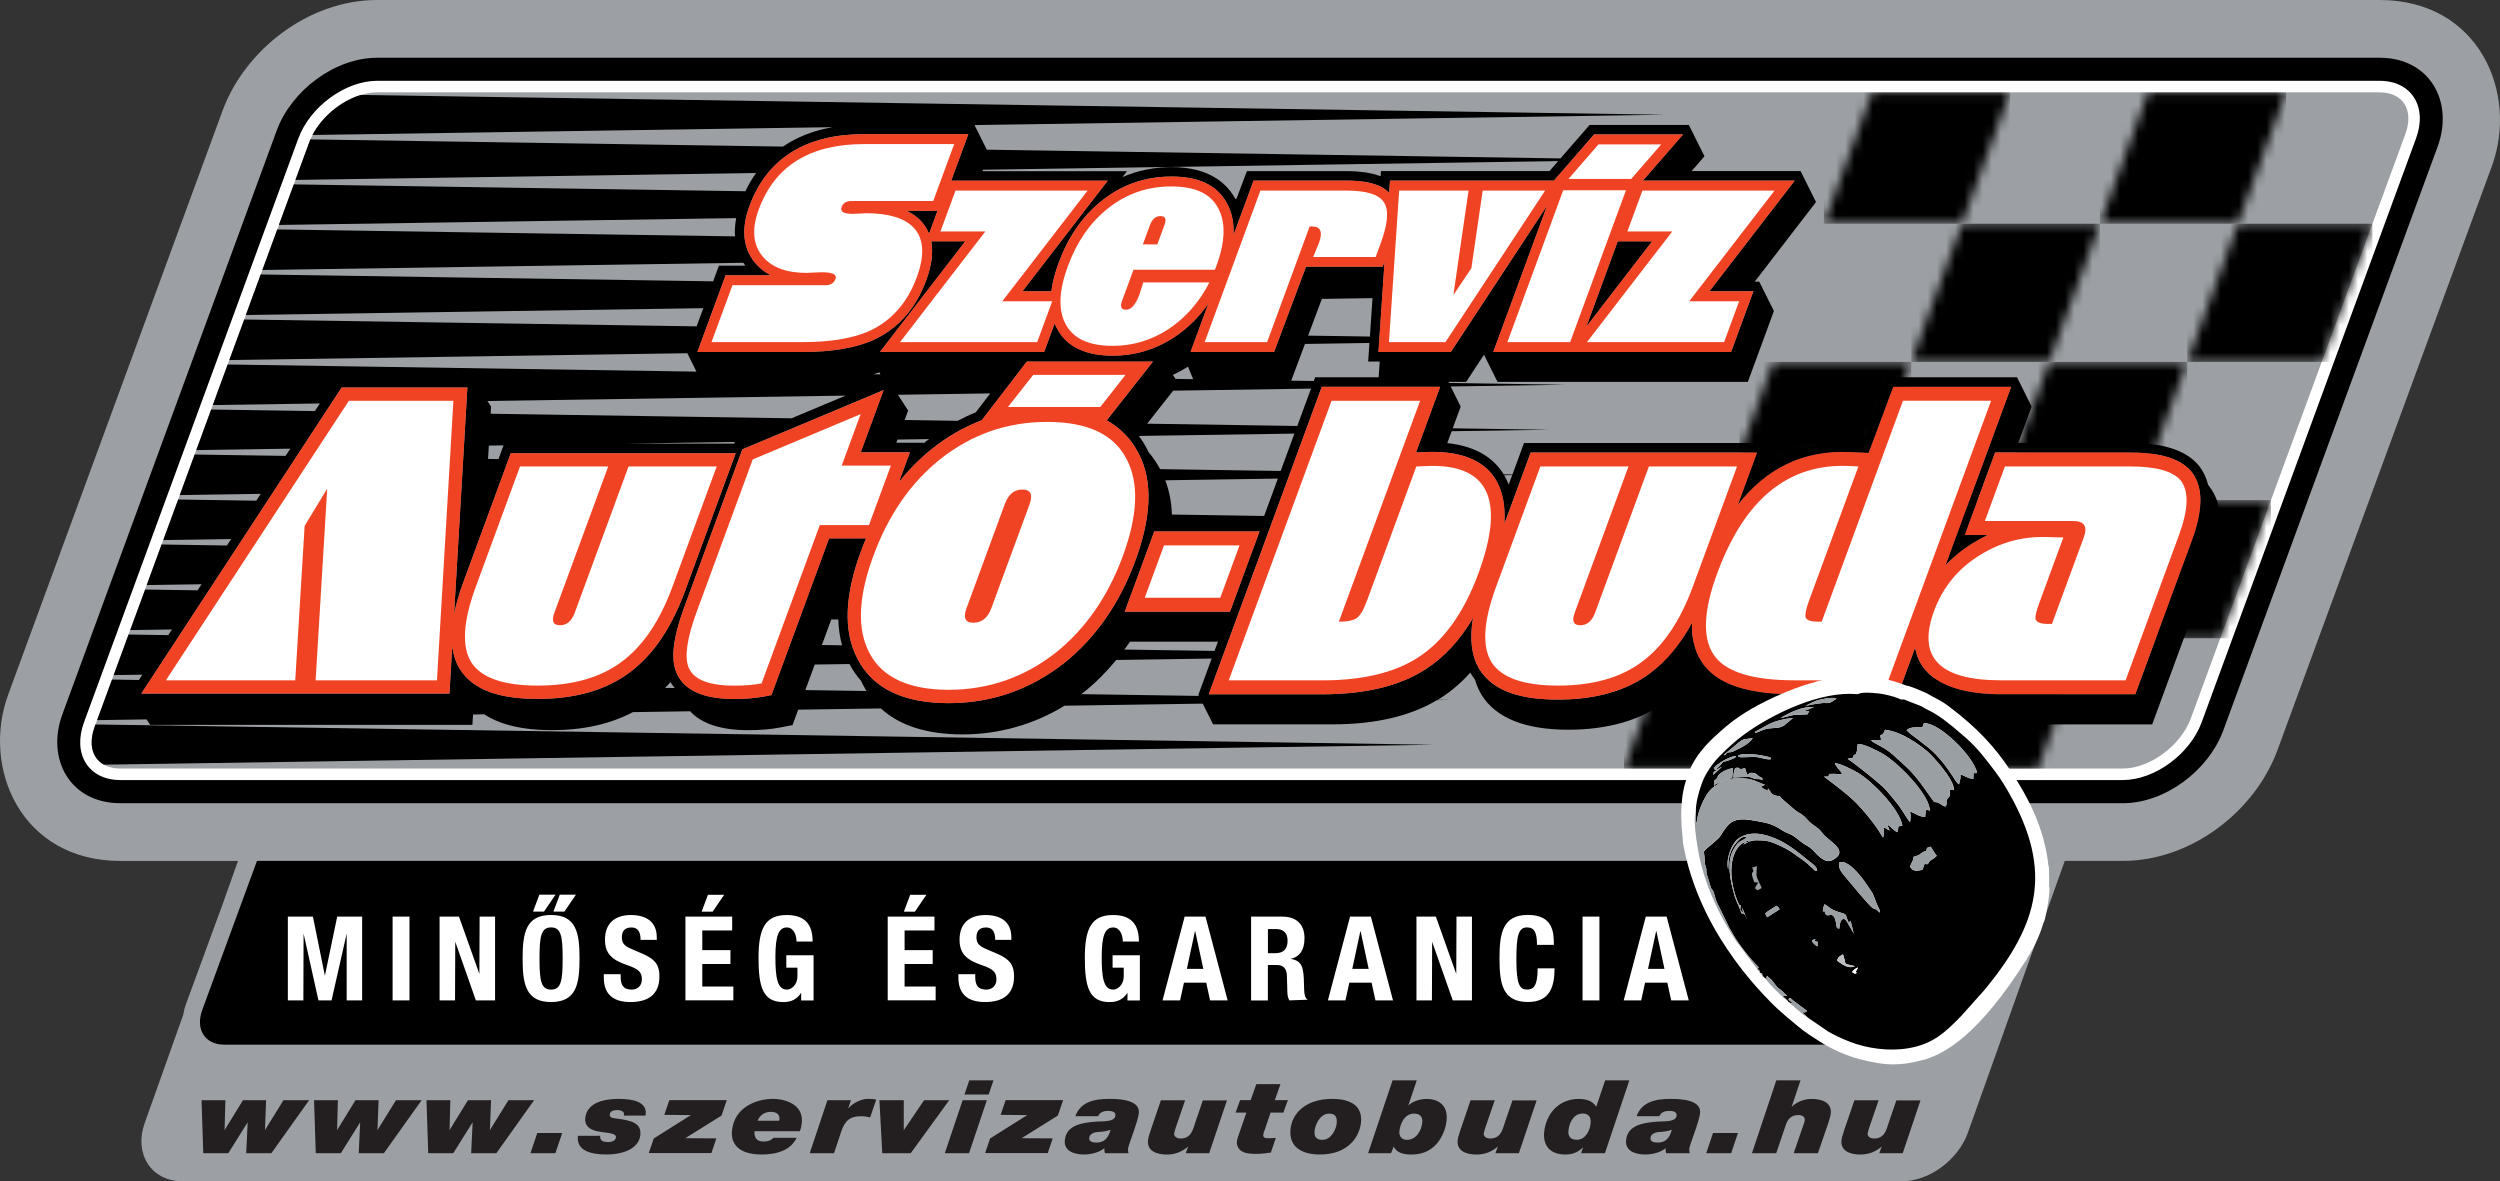 <svg width="273" height="129" viewBox="0 0 273 129" fill="none" xmlns="http://www.w3.org/2000/svg">
<rect x="0" y="0" width="273" height="129" fill="#333333" stroke="none"/>
<g clip-path="url(#clip0_162_9574)">
<path d="M20.015 110.804C20.074 110.41 20.174 110.011 20.323 109.607L24.233 98.958L25.99 94.015H13.147C2.281 94.015 -2.042 83.84 0.901 75.835L24.307 12.081C26.747 5.447 33.694 0 41.189 0H259.853C270.714 0 275.042 10.17 272.099 18.181L248.693 81.93C246.253 88.564 239.306 94.01 231.811 94.01H225.472L214.864 123.768C213.804 126.651 210.686 129 207.648 129H19.975C16.349 129 14.636 125.813 15.806 122.626L20.015 110.804Z" fill="#9CA0A4"/>
<path d="M214.59 94.01L208.684 110.096C207.877 112.296 205.427 114.076 203.256 114.076H24.481C22.395 114.076 21.299 112.42 22.096 110.261L28.062 94.01H214.595H214.59Z" fill="black"/>
<path d="M242.787 79.755C241.173 84.139 236.432 87.711 231.811 87.711H13.147C7.629 87.711 5.025 82.863 6.808 78.014L30.213 14.26C31.827 9.876 36.568 6.305 41.189 6.305H259.853C265.371 6.305 267.975 11.153 266.192 16.006L242.787 79.755Z" fill="black"/>
<path fill-rule="evenodd" clip-rule="evenodd" d="M32.574 15.128C33.854 11.647 37.708 8.823 41.189 8.823H259.853C263.329 8.823 265.112 11.647 263.827 15.128L240.421 78.877C239.141 82.359 235.287 85.182 231.806 85.182H13.147C9.671 85.182 7.893 82.359 9.173 78.877L32.574 15.128Z" fill="white"/>
<path d="M259.853 10.085C262.328 10.085 263.673 11.911 262.647 14.694L239.241 78.444C238.126 81.471 234.714 83.925 231.811 83.925H13.147C10.672 83.925 9.327 82.1 10.353 79.316L33.759 15.567C34.874 12.539 38.286 10.085 41.189 10.085H259.853Z" fill="#9CA0A4"/>
<path d="M10.353 79.316C9.621 81.311 10.104 82.813 11.344 83.501L156.524 81.326L10.423 79.112L10.348 79.316H10.353Z" fill="black"/>
<path d="M176.658 26.356L173.227 35.678L180.413 26.356H176.658Z" fill="black"/>
<path d="M241.253 53.1C241.213 53.05 241.173 53.006 241.133 52.961C240.944 52.193 240.62 51.494 240.142 50.876C238.763 49.19 236.288 48.367 232.573 48.367H220.397L221.856 44.402L221.657 43.998L220.546 41.773L220.258 41.199H206.025L205.771 41.878L203.346 48.387L202.011 48.322C201.906 48.322 201.802 48.322 201.697 48.322C198.665 48.237 195.916 48.92 193.51 50.362L192.803 48.946L192.514 48.372H166.424L165.16 51.813L164.203 51.798C163.217 50.187 161.39 48.736 158.043 48.387L158.521 47.09L169.148 46.93L158.636 46.771L159.507 44.402L159.308 43.998L158.412 42.202L170.951 42.012L158.222 41.818L158.198 41.768C158.198 41.768 158.198 41.768 158.198 41.763L158.168 41.698H160.105L160.414 41.229L161.738 39.214L162.052 38.735L162.132 38.9L163.242 41.125L163.531 41.698H190.866L193.709 33.967L193.51 33.563L192.4 31.338L192.111 30.76H191.613L198.311 22.061L198.017 21.478L196.907 19.253L196.618 18.679H184.726L186.13 17.063L185.816 16.44L184.706 14.215L184.417 13.642H173.586L173.277 13.996L170.408 17.298L107.756 16.345L107.328 15.482L106.675 14.175L106.416 13.657L181.768 12.529L39.376 10.37C37.27 11.018 35.188 12.694 34.123 14.739L90.914 13.886C88.837 14.25 87.029 14.963 85.501 16.006L33.893 15.223L33.764 15.552L32.26 19.647L82.562 18.894C82.124 19.507 81.736 20.166 81.397 20.884L32.081 20.136L30.452 24.565L80.391 23.817C80.252 24.545 80.217 25.208 80.262 25.812L30.273 25.054L28.65 29.483L81.178 28.695C81.248 28.805 81.317 28.914 81.387 29.014H78.504L78.255 29.698L77.876 30.72L28.465 29.972L26.842 34.401L76.8 33.653L76.073 35.638L26.668 34.89L25.039 39.319L75.053 38.571L76.054 40.581L24.86 39.803L23.236 44.232L34.929 44.057L34.386 44.89L23.057 44.721L21.434 49.15L31.702 48.995L31.184 49.783L21.254 49.634L19.631 54.063L28.475 53.928L27.987 54.676L19.457 54.547L17.828 58.976L25.243 58.866L24.78 59.569L17.644 59.46L16.02 63.889L22.011 63.799L21.578 64.463L15.846 64.378L14.218 68.807L18.779 68.737L18.376 69.356L14.038 69.291L12.41 73.72L15.547 73.675L15.169 74.254L12.231 74.209L10.602 78.638L16.011 78.558L16.394 79.152H51.587L51.647 78.174L51.657 78.025L52.877 78.004C54.356 78.972 56.338 79.541 58.828 79.69C59.286 79.72 59.764 79.735 60.257 79.735C63.698 79.735 66.661 79.062 69.112 77.765L75.361 77.67C76.631 79.042 78.748 79.735 81.701 79.735C83.01 79.735 84.176 79.641 85.167 79.446L85.969 79.291L86.541 79.182L86.746 78.633L87.164 77.496L96.192 77.361C98.244 79.246 101.232 80.199 105.121 80.199C109.011 80.199 112.88 79.137 116.252 77.062L131.341 76.837L132.471 79.097H145.554C150.175 79.097 153.99 78.204 156.923 76.453L158.337 76.433L156.992 76.413C157.102 76.349 157.217 76.289 157.321 76.224C158.491 75.476 159.577 74.543 160.558 73.446C160.603 73.525 160.653 73.61 160.697 73.69C160.812 73.87 160.937 74.044 161.066 74.214C161.24 74.817 161.484 75.386 161.808 75.915C163.387 78.418 166.569 79.685 171.26 79.685C175.573 79.685 179.153 78.653 181.897 76.623C183.112 75.73 184.228 74.608 185.219 73.266C185.498 74.179 185.931 74.997 186.518 75.705C188.411 77.995 191.857 79.107 197.066 79.107H209.088L210.387 75.855C212.016 77.97 215.178 79.107 219.59 79.107H235.018L241.462 61.585C242.837 57.854 242.777 55.096 241.263 53.13M165.13 51.878L164.751 52.911C164.617 52.572 164.452 52.227 164.253 51.893L165.13 51.878ZM107.347 18.535L170.154 17.592L169.203 18.684H150.802L150.763 19.243C150.643 19.198 150.504 19.158 150.374 19.118C150.255 19.078 150.145 19.038 150.021 19.004C149.856 18.964 149.677 18.929 149.503 18.899C149.383 18.874 149.269 18.844 149.144 18.829C148.94 18.799 148.711 18.779 148.492 18.759C148.377 18.749 148.278 18.729 148.158 18.724C147.809 18.699 147.446 18.689 147.057 18.689H136.161L135.021 21.712H134.891C134.04 20.121 132.143 18.245 127.91 18.245C127.471 18.245 127.038 18.27 126.615 18.31C126.56 18.31 126.505 18.315 126.45 18.325C126.047 18.365 125.649 18.43 125.255 18.505C125.186 18.52 125.121 18.53 125.051 18.545C124.668 18.625 124.284 18.724 123.911 18.844C123.851 18.864 123.791 18.884 123.726 18.904C123.343 19.029 122.97 19.168 122.601 19.328C122.591 19.328 122.581 19.333 122.571 19.338L123.069 18.694H107.283L107.338 18.545L107.347 18.535ZM79.231 30.062H84.171C83.519 29.727 82.941 29.284 82.468 28.715C81.043 27.029 80.974 24.859 81.84 22.495C83.777 17.223 88.085 14.649 94.355 14.649H105.739L103.871 19.727H120.963L111.65 31.807H114.807C114.932 30.835 115.201 29.797 115.604 28.705C116.635 25.897 118.184 23.627 120.275 21.951C122.486 20.171 125.046 19.278 127.915 19.278C130.783 19.278 132.89 20.136 133.99 22.216C134.548 23.238 134.762 24.395 134.702 25.662L136.888 19.722H147.067C148.975 19.722 150.718 20.021 151.699 21.059L151.788 19.722H169.691L174.074 14.679H183.789L179.407 19.722H195.985L186.673 31.802H191.473L189.038 38.426H163.073L168.949 22.445L158.437 38.426H150.533L151.201 28.555L150.992 29.119H142.62L139.134 38.421H130.016L131.958 33.144C130.922 34.63 129.673 35.867 128.198 36.84C126.167 38.167 123.931 38.835 121.525 38.835C118.722 38.835 116.511 37.962 115.42 35.852C115.325 35.678 115.246 35.498 115.171 35.314L114.026 38.426H96.098L105.41 26.346H101.695C101.939 27.618 101.71 29.074 101.142 30.615C100.032 33.638 98.13 35.837 95.44 37.094C93.433 38.007 90.809 38.431 87.647 38.431H76.158L79.241 30.057L79.231 30.062ZM122.82 66.802L126.047 58.033H137.541L134.314 66.802H122.82ZM132.999 70.069L132.626 71.081L122.775 70.932C122.984 70.642 123.204 70.363 123.403 70.069H132.999ZM127.969 56.193C127.93 54.836 127.686 53.589 127.247 52.447L139.543 52.262L138.044 56.342L127.969 56.188V56.193ZM126.685 51.23C126.336 50.572 125.923 49.953 125.435 49.399L125.255 49.035C125.001 48.532 124.698 48.053 124.359 47.604L141.35 47.349L139.851 51.429L126.68 51.23H126.685ZM125.27 46.267L128.109 42.661L143.163 42.436L141.664 46.516L125.275 46.267H125.27ZM128.074 40.94C128.637 40.681 129.189 40.381 129.727 40.042L130.295 41.404L128.358 41.374L128.298 41.284L128.079 40.94H128.074ZM141.002 41.563L142.501 37.558L149.537 37.453L149.478 38.366L149.403 39.479H150.663L150.548 41.199H143.616L143.467 41.603L141.002 41.569V41.563ZM142.844 36.651L144.348 32.64L149.876 32.556L149.592 36.75L142.849 36.651H142.844ZM99.355 48.347H97.876L98.005 47.998L101.461 47.948C101.337 48.043 101.212 48.127 101.088 48.222C100.993 48.297 100.903 48.372 100.809 48.447L100.849 48.347H99.355ZM98.787 45.868L98.986 45.319L99.165 44.831L98.882 44.392L98.055 43.11L108.139 42.96L106.551 45.03C105.878 45.294 105.226 45.614 104.579 45.953L98.792 45.863L98.787 45.868ZM96.143 40.885L95.376 40.87C95.6 40.805 95.819 40.736 96.028 40.656C96.063 40.725 96.103 40.805 96.143 40.88V40.885ZM92.358 43.194L86.437 45.678L53.579 45.18L53.604 44.741L53.624 44.402L53.44 44.117L53.225 43.788L92.353 43.2L92.358 43.194ZM80.276 48.262L80.232 48.282L80.172 48.442H68.225L80.276 48.262ZM54.983 48.641L54.804 49.125L54.436 50.133L53.295 50.113L53.38 48.661L54.983 48.636V48.641ZM68.703 73.471C66.079 75.416 62.712 76.319 58.728 76.319C54.744 76.319 51.732 75.461 50.218 73.067C49.76 72.323 49.491 71.471 49.386 70.538L49.082 75.74H15.433L37.31 42.317H51.039L49.585 67.066C49.804 65.959 50.148 64.787 50.601 63.565L55.78 49.489H80.341L74.794 64.567C73.34 68.513 71.343 71.535 68.698 73.471H68.703ZM72.622 75.117C72.822 74.912 73.026 74.708 73.22 74.488C73.354 74.718 73.509 74.932 73.683 75.132L72.627 75.117H72.622ZM87.946 75.351L88.966 72.568L92.766 72.513C93.115 73.176 93.533 73.79 94.016 74.334C94.091 74.498 94.171 74.653 94.25 74.807C94.365 75.032 94.484 75.246 94.614 75.456L87.946 75.356V75.351ZM89.753 70.433L90.774 67.65L91.541 67.64C91.571 68.642 91.71 69.585 91.954 70.468L89.753 70.433ZM116.167 72.428C112.467 75.316 108.254 76.782 103.588 76.782C98.921 76.782 95.396 75.341 93.648 71.964C92.009 68.847 92.303 64.842 94.001 60.233C94.18 59.739 94.375 59.255 94.574 58.786H90.535L84.241 75.9L83.439 76.054C82.528 76.229 81.437 76.324 80.172 76.324C77.378 76.324 74.779 75.685 73.857 73.436C73.145 71.695 73.673 69.146 74.729 66.278L81.058 49.07L96.491 42.596L93.991 49.389H99.36L98.159 52.651C99.225 51.305 100.42 50.098 101.745 49.035C103.448 47.679 105.271 46.626 107.203 45.898L112.133 39.484H125.903L120.858 45.898C122.277 46.696 123.512 47.883 124.334 49.504C125.972 52.621 125.674 56.622 123.98 61.23C122.272 65.874 119.678 69.625 116.177 72.428H116.167ZM131.017 75.451L130.863 75.87L130.922 75.994L118.064 75.8C118.154 75.73 118.249 75.67 118.343 75.6C119.643 74.563 120.823 73.371 121.894 72.069L132.317 71.914L131.017 75.446V75.451ZM239.366 58.971L233.17 75.81H218.47C213.236 75.81 209.705 74.169 209.132 70.717L207.26 75.81H195.94C191.548 75.81 188.037 75.012 186.195 72.787C185.134 71.505 184.706 69.869 184.761 67.999C183.516 70.323 181.992 72.184 180.159 73.53C177.52 75.491 174.133 76.393 170.139 76.393C166.146 76.393 163.098 75.535 161.569 73.106C160.643 71.595 160.483 69.67 160.852 67.48C159.438 69.884 157.71 71.775 155.643 73.102C152.74 74.957 148.96 75.815 144.433 75.815H131.993L144.338 42.242H157.261L154.622 49.409L155.678 49.364C161.992 49.095 164.617 52.163 164.268 57.23L167.147 49.414H191.867L189.745 55.175C192.803 51.18 196.867 49.145 201.956 49.369L204.048 49.464L206.737 42.247H219.605L212.429 61.759C213.276 60.831 214.262 60.023 215.387 59.335C215.935 58.996 216.488 58.692 217.055 58.427H214.551L217.867 49.414H232.568C235.446 49.414 238.001 49.913 239.336 51.544C240.765 53.405 240.406 56.148 239.366 58.976V58.971Z" fill="black"/>
<path d="M101.451 25.528L102.373 23.024H99.011C99.604 23.308 100.122 23.667 100.555 24.116C100.953 24.54 101.247 25.014 101.451 25.528Z" fill="black"/>
<mask id="mask0_162_9574" style="mask-type:luminance" maskUnits="userSpaceOnUse" x="199" y="10" width="21" height="15">
<path d="M199.167 24.43H214.237L219.501 10.085H204.431L199.167 24.43Z" fill="white"/>
</mask>
<g mask="url(#mask0_162_9574)">
<path d="M219.501 10.085H199.167V24.43H219.501V10.085Z" fill="url(#paint0_linear_162_9574)"/>
</g>
<mask id="mask1_162_9574" style="mask-type:luminance" maskUnits="userSpaceOnUse" x="229" y="10" width="21" height="15">
<path d="M229.311 24.43H244.38L249.639 10.085H234.57L229.311 24.43Z" fill="white"/>
</mask>
<g mask="url(#mask1_162_9574)">
<path d="M249.644 10.085H229.311V24.43H249.644V10.085Z" fill="url(#paint1_linear_162_9574)"/>
</g>
<mask id="mask2_162_9574" style="mask-type:luminance" maskUnits="userSpaceOnUse" x="208" y="24" width="22" height="16">
<path d="M208.704 39.519H223.773L229.311 24.43H214.237L208.704 39.519Z" fill="white"/>
</mask>
<g mask="url(#mask2_162_9574)">
<path d="M229.311 24.43H208.704V39.519H229.311V24.43Z" fill="url(#paint2_linear_162_9574)"/>
</g>
<mask id="mask3_162_9574" style="mask-type:luminance" maskUnits="userSpaceOnUse" x="238" y="24" width="22" height="16">
<path d="M238.843 39.519H253.533L259.076 24.43H244.38L238.843 39.519Z" fill="white"/>
</mask>
<g mask="url(#mask3_162_9574)">
<path d="M259.071 24.43H238.843V39.519H259.071V24.43Z" fill="url(#paint3_linear_162_9574)"/>
</g>
<mask id="mask4_162_9574" style="mask-type:luminance" maskUnits="userSpaceOnUse" x="177" y="69" width="19" height="15">
<path d="M177.345 83.925H192.415L195.398 75.8C191.269 75.735 187.963 74.917 186.205 72.792C185.478 71.914 185.059 70.872 184.875 69.7H183.755C183.102 70.672 182.39 71.54 181.613 72.298L177.35 83.925H177.345Z" fill="white"/>
</mask>
<g mask="url(#mask4_162_9574)">
<path d="M195.398 69.7H177.345V83.925H195.398V69.7Z" fill="url(#paint4_linear_162_9574)"/>
</g>
<mask id="mask5_162_9574" style="mask-type:luminance" maskUnits="userSpaceOnUse" x="220" y="39" width="19" height="11">
<path d="M223.773 39.519L220.143 49.409H232.568C233.469 49.409 234.336 49.464 235.147 49.584L238.838 39.519H223.768H223.773Z" fill="white"/>
</mask>
<g mask="url(#mask5_162_9574)">
<path d="M238.843 39.519H220.143V49.584H238.843V39.519Z" fill="url(#paint5_linear_162_9574)"/>
</g>
<mask id="mask6_162_9574" style="mask-type:luminance" maskUnits="userSpaceOnUse" x="235" y="54" width="13" height="16">
<path d="M247.996 54.612H240.282C240.287 55.958 239.928 57.455 239.366 58.976L235.421 69.705H242.453L247.991 54.617L247.996 54.612Z" fill="white"/>
</mask>
<g mask="url(#mask6_162_9574)">
<path d="M247.991 54.612H235.421V69.7H247.991V54.612Z" fill="url(#paint6_linear_162_9574)"/>
</g>
<mask id="mask7_162_9574" style="mask-type:luminance" maskUnits="userSpaceOnUse" x="207" y="73" width="19" height="11">
<path d="M207.484 83.925H222.553L225.531 75.815H218.47C215.307 75.815 212.773 75.211 211.134 73.979L207.484 83.93V83.925Z" fill="white"/>
</mask>
<g mask="url(#mask7_162_9574)">
<path d="M225.531 73.979H207.484V83.93H225.531V73.979Z" fill="url(#paint7_linear_162_9574)"/>
</g>
<mask id="mask8_162_9574" style="mask-type:luminance" maskUnits="userSpaceOnUse" x="212" y="54" width="5" height="8">
<path d="M215.96 54.612H215.063L212.434 61.754C213.281 60.827 214.267 60.018 215.392 59.33C215.85 59.046 216.318 58.791 216.791 58.562L216.841 58.427H214.56L215.965 54.617L215.96 54.612Z" fill="white"/>
</mask>
<g mask="url(#mask8_162_9574)">
<path d="M216.836 54.612H212.434V61.754H216.836V54.612Z" fill="url(#paint8_linear_162_9574)"/>
</g>
<mask id="mask9_162_9574" style="mask-type:luminance" maskUnits="userSpaceOnUse" x="189" y="39" width="20" height="16">
<path d="M208.704 39.519H193.635L190.009 49.409H191.872L189.96 54.607H190.204C193.207 50.986 197.116 49.15 201.961 49.359L204.053 49.454L206.742 42.237H207.708L208.704 39.514V39.519Z" fill="white"/>
</mask>
<g mask="url(#mask9_162_9574)">
<path d="M208.704 39.519H189.955V54.607H208.704V39.519Z" fill="url(#paint9_linear_162_9574)"/>
</g>
<path d="M107.198 45.898L112.128 39.484H125.898L120.853 45.898C122.272 46.696 123.507 47.883 124.329 49.509C125.967 52.627 125.669 56.627 123.975 61.236C122.267 65.879 119.673 69.63 116.172 72.433C112.472 75.321 108.259 76.787 103.593 76.787C98.926 76.787 95.401 75.346 93.653 71.969C92.014 68.852 92.308 64.847 94.006 60.238C94.186 59.744 94.38 59.26 94.579 58.791H90.54L84.246 75.905L83.444 76.059C82.532 76.234 81.442 76.329 80.177 76.329C77.383 76.329 74.784 75.69 73.862 73.441C73.15 71.7 73.678 69.151 74.734 66.283L81.063 49.075L96.496 42.601L93.996 49.394H99.365L98.165 52.656C99.23 51.31 100.425 50.103 101.75 49.04C103.453 47.684 105.276 46.631 107.208 45.898M49.386 70.538L49.082 75.735H15.433L37.31 42.317H51.039L49.585 67.066C49.804 65.959 50.148 64.787 50.601 63.565L55.78 49.489H80.341L74.794 64.567C73.34 68.513 71.343 71.535 68.703 73.471C66.079 75.416 62.712 76.319 58.728 76.319C54.744 76.319 51.732 75.461 50.218 73.067C49.76 72.323 49.491 71.471 49.386 70.538ZM134.314 66.802H122.82L126.047 58.033H137.541L134.314 66.802ZM217.06 58.422H214.555L217.872 49.409H232.573C235.451 49.409 238.006 49.908 239.341 51.539C240.77 53.4 240.411 56.143 239.37 58.971L233.175 75.81H218.475C213.241 75.81 209.71 74.169 209.137 70.717L207.265 75.81H195.945C191.553 75.81 188.042 75.012 186.2 72.787C185.139 71.505 184.711 69.869 184.766 67.999C183.521 70.323 181.997 72.184 180.164 73.53C177.525 75.491 174.138 76.394 170.144 76.394C166.151 76.394 163.103 75.536 161.574 73.106C160.648 71.595 160.488 69.67 160.857 67.48C159.443 69.884 157.715 71.775 155.648 73.102C152.745 74.957 148.965 75.815 144.438 75.815H131.998L144.343 42.242H157.266L154.632 49.409L155.688 49.364C162.002 49.095 164.627 52.163 164.278 57.23L167.156 49.414H191.877L189.76 55.175C192.818 51.18 196.882 49.145 201.971 49.369L204.063 49.464L206.752 42.247H219.62L212.444 61.759C213.291 60.831 214.277 60.023 215.402 59.335C215.95 58.991 216.503 58.692 217.07 58.427L217.06 58.422ZM101.451 25.528L102.373 23.024H99.011C99.604 23.303 100.122 23.667 100.555 24.116C100.953 24.54 101.247 25.014 101.451 25.528ZM173.227 35.678L180.408 26.356H176.653L173.227 35.678ZM179.397 19.732H195.975L186.663 31.812H191.464L189.028 38.436H163.063L168.939 22.455L158.427 38.436H150.523L151.191 28.565L150.982 29.129H142.61L139.129 38.431H130.011L131.953 33.154C130.917 34.64 129.668 35.877 128.193 36.85C126.162 38.177 123.926 38.845 121.52 38.845C118.717 38.845 116.506 37.972 115.415 35.862C115.32 35.688 115.241 35.508 115.166 35.319L114.021 38.431H96.093L105.405 26.351H101.69C101.934 27.623 101.705 29.079 101.137 30.62C100.027 33.643 98.125 35.843 95.436 37.099C93.428 38.012 90.804 38.436 87.642 38.436H76.153L79.236 30.062H84.176C83.523 29.727 82.946 29.284 82.473 28.715C81.048 27.029 80.979 24.859 81.845 22.495C83.782 17.223 88.09 14.649 94.36 14.649H105.744L103.876 19.732H120.963L111.65 31.812H114.807C114.932 30.84 115.201 29.802 115.604 28.71C116.635 25.902 118.184 23.632 120.275 21.956C122.486 20.176 125.046 19.283 127.915 19.283C130.783 19.283 132.89 20.141 133.99 22.221C134.548 23.243 134.762 24.4 134.702 25.667L136.888 19.727H147.067C148.975 19.727 150.718 20.026 151.699 21.064L151.788 19.727H169.691L174.074 14.684H183.789L179.407 19.727L179.397 19.732Z" fill="#EF4324"/>
<path d="M190.323 106.006C189.043 104.375 188.027 102.804 187.34 101.612C185.821 98.983 184.746 96.27 184.098 93.587C183.994 93.138 183.809 92.23 183.799 92.13L183.64 90.314C183.615 89.861 183.565 88.953 183.605 88.234C183.69 86.728 183.849 85.89 184.397 84.384C184.825 83.207 185.552 82.219 186.21 81.481C186.538 81.112 186.862 80.793 187.146 80.523C187.41 80.274 187.639 80.079 187.788 79.94C189.556 78.319 191.329 77.256 193.769 76.114C195.194 75.446 196.951 74.812 197.753 74.603C199.989 73.904 201.782 73.775 203.251 73.78C205.064 73.875 206.722 74.299 208.141 74.857C208.326 74.887 208.42 74.912 208.53 74.947C208.704 75.002 208.928 75.082 209.162 75.176C209.561 75.336 210.014 75.54 210.332 75.67C210.865 75.98 211.199 76.149 211.528 76.324C211.891 76.518 212.295 76.748 212.728 77.072C216.064 79.571 217.892 81.666 219.535 84.13C221.737 87.431 223.071 90.434 223.584 93.716C223.644 94.095 223.659 94.31 223.669 94.439C223.709 94.544 223.738 94.659 223.748 94.793C223.758 94.888 223.758 95.407 223.768 95.816C223.773 96.125 223.768 96.439 223.763 96.764C223.788 96.928 223.808 97.088 223.803 97.243C223.773 97.726 223.709 98.225 223.634 98.704C223.549 99.248 223.44 99.761 223.32 100.3C223.29 100.475 223.231 100.604 223.176 100.704C222.802 101.941 222.22 103.333 221.383 104.61L221.298 104.809C220.89 105.338 220.681 105.747 220.437 106.111C217.782 110.086 215.591 112.366 213.853 113.717C212.982 114.396 212.23 114.835 211.602 115.139C211.005 115.428 210.542 115.578 210.218 115.697L209.78 115.802L209.197 115.937L208.898 116.002C208.565 116.072 208.231 116.131 207.987 116.156C207.001 116.256 206.354 116.256 205.572 116.156C205.422 116.141 205.288 116.121 205.133 116.096L204.979 116.067C204.327 115.962 203.659 115.817 203.022 115.648C201.647 115.278 200.079 114.61 198.699 113.727C198.301 113.478 197.913 113.229 197.524 112.964C197.111 112.685 196.702 112.381 196.289 112.036L195.876 111.687C195.632 111.488 195.328 111.238 195.094 111.034C194.397 110.43 193.914 110.001 193.356 109.433C192.38 108.435 191.429 107.413 190.328 106.006" fill="white"/>
<path d="M225.322 58.687L222.668 65.904C222.349 66.777 222.22 67.341 222.284 67.6C222.379 67.954 222.827 68.134 223.634 68.134H224.072L227.548 58.687C227.986 57.49 227.608 56.896 226.418 56.896H216.747L218.938 50.936H232.578C235.446 50.936 237.309 51.454 238.15 52.487C239.042 53.649 238.977 55.634 237.941 58.447L232.115 74.289H218.475C211.767 74.289 209.342 71.77 211.194 66.732C212.155 64.113 213.823 62.083 216.194 60.627C218.415 59.24 220.815 58.577 223.405 58.642L225.322 58.692V58.687ZM110.067 44.447L112.83 40.935H122.91L120.146 44.447H110.067ZM18.117 74.289L38.096 43.768H49.511L47.718 74.289H34.466L35.731 53.36L33.266 57.43L32.24 74.289H18.117ZM66.417 50.936L60.536 66.922C60.202 67.824 60.407 68.278 61.149 68.278C61.891 68.278 62.428 67.824 62.757 66.922L68.638 50.936H78.265L73.434 64.064C72.045 67.844 70.182 70.588 67.842 72.299C65.536 74.009 62.493 74.867 58.723 74.867C54.954 74.867 52.523 74.009 51.448 72.299C50.402 70.588 50.571 67.839 51.961 64.064L56.786 50.936H66.412H66.417ZM83.165 74.628C82.333 74.792 81.332 74.872 80.172 74.872C77.398 74.872 75.74 74.209 75.197 72.887C74.724 71.725 75.018 69.69 76.088 66.782L82.199 50.167L93.981 45.225L91.915 50.846H97.283L94.893 57.335H89.524L83.165 74.628ZM112.422 55.075C112.82 53.998 112.556 53.459 111.635 53.459C110.714 53.459 110.111 53.998 109.713 55.075L105.555 66.388C105.156 67.465 105.4 68.004 106.287 68.004C107.173 68.004 107.86 67.485 108.244 66.443L112.427 55.075H112.422ZM114.349 46.072C118.766 46.072 121.665 47.439 123.039 50.167C124.394 52.746 124.254 56.268 122.611 60.727C120.983 65.151 118.537 68.672 115.271 71.286C111.819 73.979 107.925 75.326 103.588 75.326C99.25 75.326 96.322 73.979 94.933 71.286C93.578 68.707 93.717 65.186 95.361 60.727C96.999 56.263 99.429 52.746 102.641 50.167C106.068 47.439 109.967 46.072 114.344 46.072H114.349ZM125.006 65.276L127.108 59.56H135.355L133.253 65.276H125.006ZM134.179 74.289L145.404 43.768H155.075L146.201 67.894C147.038 67.894 147.665 67.779 148.068 67.555C148.487 67.301 148.885 66.652 149.264 65.62L154.662 50.941L155.742 50.891C162.525 50.596 164.427 54.507 161.444 62.612C159.851 66.942 157.64 70.009 154.816 71.82C152.247 73.466 148.781 74.294 144.428 74.294H134.174L134.179 74.289ZM177.833 50.936L171.952 66.922C171.618 67.824 171.823 68.278 172.565 68.278C173.307 68.278 173.845 67.824 174.178 66.922L180.059 50.936H189.686L184.855 64.064C183.466 67.844 181.603 70.588 179.263 72.299C176.957 74.009 173.919 74.867 170.144 74.867C166.37 74.867 163.944 74.009 162.864 72.299C161.818 70.588 161.987 67.839 163.377 64.064L168.207 50.936H177.833ZM217.424 43.768L206.199 74.289H195.945C191.593 74.289 188.735 73.466 187.375 71.815C185.881 70.009 185.926 66.936 187.519 62.607C190.502 54.502 195.293 50.592 201.892 50.886L202.937 50.936L197.539 65.615C197.22 66.488 197.096 67.086 197.171 67.405C197.28 67.73 197.733 67.889 198.54 67.889H198.928L207.803 43.763H217.429L217.424 43.768Z" fill="white"/>
<path d="M173.297 37.359L182.609 25.278H177.709L179.352 20.814H193.779L184.467 32.895H189.915L188.271 37.359H173.297ZM77.697 37.359L79.983 31.144H90.162C90.71 31.144 91.068 30.915 91.237 30.456C91.412 29.977 90.919 29.732 89.753 29.732C89.48 29.732 89.146 29.742 88.747 29.767L88.085 29.802C85.894 29.802 84.295 29.209 83.294 28.017C82.214 26.735 82.064 25.019 82.856 22.869C84.609 18.111 88.444 15.732 94.36 15.732H104.195L101.909 21.946H93.035C92.442 21.946 92.064 22.161 91.905 22.6C91.72 23.104 92.119 23.353 93.1 23.353C93.309 23.353 93.583 23.343 93.936 23.318L94.564 23.283C97.029 23.283 98.767 23.807 99.773 24.859C100.888 26.051 101.003 27.847 100.122 30.251C99.096 33.044 97.383 34.999 94.982 36.122C93.17 36.945 90.724 37.359 87.642 37.359H77.702H77.697ZM98.284 37.359L107.596 25.278H102.696L104.34 20.814H118.766L109.454 32.895H114.902L113.259 37.359H98.284ZM123.776 29.463L122.526 32.86C122.292 33.503 122.437 33.822 122.96 33.822C123.532 33.822 124.02 33.264 124.434 32.142C124.503 31.957 124.578 31.718 124.663 31.418L124.842 30.835H132.073C130.952 33.009 129.458 34.715 127.586 35.947C125.723 37.159 123.697 37.768 121.5 37.768C118.896 37.768 117.178 36.965 116.351 35.364C115.544 33.832 115.629 31.738 116.605 29.079C117.581 26.425 119.025 24.331 120.938 22.799C122.95 21.173 125.27 20.36 127.9 20.36C130.529 20.36 132.192 21.148 133.024 22.73C133.866 24.286 133.806 26.381 132.84 29.009L132.675 29.453H123.766L123.776 29.463ZM125.584 24.555L124.802 26.685H126.381L127.163 24.555C127.397 23.917 127.252 23.597 126.729 23.597C126.206 23.597 125.823 23.917 125.589 24.555H125.584ZM131.55 37.359L137.635 20.814H147.057C149.229 20.814 150.583 21.238 151.116 22.086C151.684 22.909 151.569 24.395 150.777 26.55L150.225 28.061H143.402C143.452 27.927 143.552 27.682 143.701 27.338C143.855 26.974 143.965 26.71 144.025 26.55C144.468 25.338 144.224 24.73 143.288 24.73H143.014L138.367 37.364H131.545L131.55 37.359ZM151.674 37.359L152.789 20.814H160.364L158.711 32.211L160.673 29.294L161.908 20.814H168.725L157.844 37.359H151.674ZM164.607 37.359L170.702 20.779H177.555L171.459 37.359H164.607ZM171.275 19.542L174.552 15.771H181.404L178.127 19.542H171.275Z" fill="white"/>
<path d="M180.846 101.687L179.965 105.797H181.758L180.876 101.687H180.851H180.846ZM177.306 109.243L179.721 100.096H181.997L184.412 109.243H182.495L182.071 107.308H179.641L179.218 109.243H177.301H177.306ZM31.433 109.243V100.096H34.172L35.477 106.55L36.822 100.096H39.546V109.243H37.858V101.941L36.204 109.243H34.775L33.151 101.941L33.127 109.243H31.438H31.433ZM44.715 109.243H42.872V100.096H44.715V109.243ZM48.002 100.096H50.123L52.349 106.36L52.374 100.096H54.062V109.243H51.966L49.715 102.839L49.69 109.243H48.002V100.096ZM57.07 104.669C57.07 101.891 57.414 99.916 60.178 99.916C62.941 99.916 63.285 101.886 63.285 104.669C63.285 107.453 62.941 109.423 60.178 109.423C57.414 109.423 57.07 107.453 57.07 104.669ZM58.913 104.669C58.913 107.128 59.092 108.066 60.178 108.066C61.263 108.066 61.442 107.128 61.442 104.669C61.442 102.21 61.263 101.273 60.178 101.273C59.092 101.273 58.913 102.22 58.913 104.669ZM60.431 99.547L61.124 97.701H62.887L61.632 99.547H60.431ZM58.206 99.547L58.898 97.701H60.661L59.406 99.547H58.2H58.206ZM65.934 106.385H67.777V106.655C67.777 107.512 68.021 108.066 68.992 108.066C69.555 108.066 70.093 107.707 70.093 106.939C70.093 106.106 69.669 105.797 68.454 105.378C66.816 104.814 66.064 104.136 66.064 102.609C66.064 100.829 67.149 99.921 68.892 99.921C70.531 99.921 71.721 100.624 71.721 102.38V102.634H69.953C69.953 101.776 69.659 101.278 68.957 101.278C68.126 101.278 67.906 101.801 67.906 102.34C67.906 102.879 68.071 103.248 68.853 103.582L70.272 104.196C71.651 104.799 72.01 105.502 72.01 106.62C72.01 108.555 70.835 109.423 68.838 109.423C66.841 109.423 65.934 108.45 65.934 106.759V106.385ZM74.848 100.096H79.953V101.607H76.691V103.757H79.764V105.268H76.691V107.727H80.082V109.238H74.848V100.091V100.096ZM76.616 99.557L77.308 97.711H79.076L77.821 99.557H76.621H76.616ZM88.742 102.814H86.98C86.98 102.136 86.671 101.278 85.929 101.278C85.032 101.278 84.674 102.2 84.674 104.48C84.674 106.759 84.878 108.066 85.939 108.066C86.372 108.066 87.079 107.592 87.079 106.605V105.672H85.864V104.315H88.842V109.248H87.487V108.405C87.029 109.124 86.402 109.428 85.545 109.428C83.279 109.428 82.831 107.737 82.831 104.575C82.831 101.412 83.548 99.921 85.899 99.921C87.921 99.921 88.737 100.958 88.737 102.814H88.742ZM96.939 100.096H102.044V101.607H98.782V103.757H101.85V105.268H98.782V107.727H102.173V109.238H96.939V100.091V100.096ZM98.702 99.557L99.394 97.711H101.162L99.907 99.557H98.702ZM104.653 106.385H106.496V106.655C106.496 107.512 106.74 108.066 107.711 108.066C108.274 108.066 108.812 107.707 108.812 106.939C108.812 106.106 108.388 105.797 107.173 105.378C105.535 104.814 104.783 104.136 104.783 102.609C104.783 100.829 105.868 99.921 107.611 99.921C109.25 99.921 110.44 100.624 110.44 102.38V102.634H108.677C108.677 101.776 108.383 101.278 107.681 101.278C106.849 101.278 106.63 101.801 106.63 102.34C106.63 102.879 106.795 103.248 107.577 103.582L108.996 104.196C110.375 104.799 110.734 105.502 110.734 106.62C110.734 108.555 109.559 109.423 107.562 109.423C105.565 109.423 104.658 108.45 104.658 106.759V106.385H104.653ZM124.379 102.814H122.611C122.611 102.136 122.307 101.278 121.56 101.278C120.664 101.278 120.305 102.2 120.305 104.48C120.305 106.759 120.509 108.066 121.57 108.066C122.003 108.066 122.711 107.592 122.711 106.605V105.672H121.495V104.315H124.473V109.248H123.119V108.405C122.661 109.124 122.033 109.428 121.177 109.428C118.911 109.428 118.463 107.737 118.463 104.575C118.463 101.412 119.18 99.921 121.53 99.921C123.552 99.921 124.369 100.958 124.369 102.814H124.379ZM126.948 109.243L129.364 100.096H131.64L134.06 109.243H132.143L131.719 107.308H129.289L128.866 109.243H126.948ZM130.489 101.687L129.608 105.797H131.401L130.519 101.687H130.494H130.489ZM136.62 109.243V100.096H140.021C141.53 100.096 142.451 100.889 142.451 102.455C142.451 103.672 141.968 104.49 140.927 104.709C142.182 104.904 142.371 105.592 142.396 107.527C142.411 108.485 142.461 108.989 142.805 109.168L140.808 109.243C140.628 108.989 140.589 108.64 140.579 108.286L140.529 106.53C140.504 105.812 140.185 105.378 139.438 105.378H138.452V109.248H136.61L136.62 109.243ZM138.457 101.452V104.091H139.224C140.105 104.091 140.603 103.707 140.603 102.719C140.603 101.876 140.155 101.452 139.324 101.452H138.452H138.457ZM145.006 109.243L147.426 100.096H149.702L152.117 109.243H150.2L149.776 107.308H147.346L146.923 109.243H145.006ZM148.551 101.687L147.67 105.797H149.458L148.576 101.687H148.551ZM154.677 100.096H156.798L159.024 106.36L159.049 100.096H160.737V109.243H158.641L156.39 102.839L156.365 109.243H154.677V100.096ZM169.681 103.183H167.839C167.839 101.851 167.57 101.273 166.738 101.273C165.807 101.273 165.588 102.21 165.588 104.794C165.588 107.562 165.971 108.061 166.763 108.061C167.425 108.061 167.913 107.717 167.913 105.742H169.756C169.756 107.717 169.268 109.418 166.853 109.418C164.089 109.418 163.745 107.448 163.745 104.664C163.745 101.881 164.089 99.911 166.853 99.911C169.617 99.911 169.681 101.846 169.681 103.178V103.183ZM174.656 109.243H172.814V100.096H174.656V109.243Z" fill="white"/>
<path d="M191.314 125.927L193.973 117.972H196.618L195.642 120.88C196.199 120.311 197.066 120.002 197.803 120.002C199.018 120.002 200.024 120.426 199.924 121.563C199.904 121.818 199.785 122.241 199.641 122.665L198.515 125.932H195.871L196.782 123.279C196.892 122.945 197.061 122.556 197.081 122.321C197.111 121.952 196.807 121.763 196.384 121.763C195.542 121.763 195.203 122.266 195.004 122.865L193.963 125.932H191.319L191.314 125.927ZM186.319 125.927L187.061 123.723H189.785L189.043 125.927H186.319ZM180.229 124.267C180.194 124.666 180.597 124.77 181.026 124.77C181.922 124.77 182.33 124.227 182.564 123.364C182.121 123.543 181.623 123.588 181.14 123.618C180.697 123.653 180.264 123.843 180.229 124.267ZM181.2 121.892H178.715C179.263 120.356 180.722 119.997 182.42 119.997C183.675 119.997 185.771 120.132 185.652 121.533C185.572 122.436 184.507 125.035 184.472 125.414C184.487 125.858 184.452 125.658 184.531 125.927H181.942C181.892 125.748 181.867 125.558 181.897 125.369C181.364 125.838 180.448 126.072 179.671 126.072C178.481 126.072 177.465 125.638 177.565 124.536C177.699 123.01 179.098 122.596 181.095 122.476C181.847 122.431 183.028 122.521 183.087 121.808C183.122 121.409 182.704 121.309 182.305 121.309C181.773 121.309 181.384 121.463 181.2 121.897V121.892ZM172.161 124.466C173.192 124.466 173.635 123.364 173.695 122.67C173.75 122.022 173.521 121.598 172.839 121.598C171.783 121.598 171.34 122.68 171.27 123.513C171.225 124.037 171.469 124.461 172.161 124.461V124.466ZM172.659 125.927L172.878 125.269C172.351 125.818 171.743 126.072 170.941 126.072C168.71 126.072 168.551 124.421 168.611 123.723C168.805 121.528 170.309 120.002 172.38 120.002C173.182 120.002 173.914 120.201 174.308 120.86L175.284 117.972H177.928L175.259 125.927H172.669H172.659ZM167.809 120.142L165.862 125.927H163.297L163.576 125.194C162.924 125.763 162.137 126.077 161.24 126.077C160.04 126.077 159.074 125.643 159.174 124.541C159.218 124.042 159.507 123.339 160.583 120.152H163.227L162.186 123.174C162.082 123.488 162.027 123.778 162.027 123.778C161.997 124.137 162.356 124.326 162.739 124.326C163.929 124.326 164.104 123.244 164.353 122.511L165.16 120.162H167.804L167.809 120.142ZM154.408 121.603C153.327 121.613 152.874 122.805 152.809 123.578C152.769 124.022 153.038 124.471 153.626 124.471C154.692 124.471 155.239 123.404 155.314 122.556C155.364 121.977 155.075 121.598 154.408 121.608V121.603ZM149.398 125.927L152.067 117.972H154.712L153.79 120.715C154.298 120.246 155.07 120.002 155.802 120.002C156.738 120.002 158.143 120.426 157.973 122.331C157.884 123.359 157.087 126.077 154.174 126.077C153.372 126.077 152.501 125.942 152.197 125.184L151.903 125.932H149.393L149.398 125.927ZM143.547 123.533C143.507 124.002 143.651 124.471 144.398 124.471C145.439 124.471 145.927 123.189 145.967 122.69C146.027 121.997 145.847 121.608 145.14 121.608C144.084 121.608 143.596 122.935 143.542 123.538L143.547 123.533ZM140.917 123.364C141.077 121.513 142.655 119.997 145.484 119.997C147.511 119.997 148.781 120.775 148.626 122.526C148.497 124.007 147.331 126.072 144.139 126.072C142.232 126.072 140.748 125.304 140.917 123.364ZM139.832 118.381L139.209 120.132H140.638L140.145 121.493H138.746L138.113 123.364C138.044 123.553 137.959 123.758 137.944 123.947C137.929 124.137 138.034 124.296 138.447 124.296C138.86 124.296 139.104 124.272 139.319 124.262L138.781 125.858C138.308 125.923 137.82 125.992 137.342 126.002C136.779 126.012 136.181 126.002 135.693 125.768C135.255 125.558 135.031 125.1 135.066 124.676C135.096 124.361 135.19 124.152 135.28 123.882L136.102 121.498H134.926L135.419 120.137H136.57L137.192 118.386H139.837L139.832 118.381ZM133.99 120.142L132.043 125.927H129.478L129.757 125.194C129.105 125.763 128.318 126.077 127.427 126.077C126.226 126.077 125.26 125.643 125.36 124.541C125.405 124.042 125.694 123.339 126.769 120.152H129.414L128.378 123.174C128.268 123.488 128.218 123.778 128.218 123.778C128.188 124.137 128.542 124.326 128.93 124.326C130.121 124.326 130.295 123.244 130.544 122.511L131.351 120.162H133.995L133.99 120.142ZM118.941 124.267C118.906 124.666 119.309 124.77 119.738 124.77C120.634 124.77 121.042 124.227 121.276 123.364C120.833 123.543 120.335 123.588 119.852 123.618C119.409 123.653 118.981 123.843 118.941 124.267ZM119.912 121.892H117.427C117.975 120.356 119.434 119.997 121.132 119.997C122.387 119.997 124.483 120.132 124.364 121.533C124.284 122.436 123.219 125.035 123.184 125.414C123.199 125.858 123.164 125.658 123.243 125.927H120.654C120.604 125.748 120.579 125.558 120.609 125.369C120.076 125.838 119.16 126.072 118.383 126.072C117.193 126.072 116.177 125.638 116.276 124.536C116.411 123.01 117.805 122.596 119.807 122.476C120.559 122.431 121.739 122.521 121.804 121.808C121.839 121.409 121.421 121.309 121.017 121.309C120.485 121.309 120.096 121.463 119.912 121.897V121.892ZM107.567 125.927L108.119 124.321L112.173 121.768L109.265 121.743L109.818 120.137H116.092L115.52 121.818L111.565 124.291L114.957 124.311L114.414 125.918H107.562L107.567 125.927ZM108.488 117.972L107.965 119.523H105.321L105.844 117.972H108.488ZM103.174 125.927L105.121 120.142H107.766L105.819 125.927H103.174ZM103.657 120.142L99.454 125.927H96.342L96.033 120.142H98.692V123.419L100.908 120.142H103.657ZM88.424 125.927L90.356 120.142H92.921L92.617 121.044C93.165 120.431 94.071 119.997 94.753 119.997C95.191 119.997 95.445 120.017 95.68 120.087L95.017 122.037C94.703 121.937 94.35 121.892 94.016 121.892C92.896 121.892 92.298 122.291 91.885 123.508L91.073 125.927H88.429H88.424ZM82.722 122.381H85.072C85.092 122.326 85.112 122.246 85.117 122.192C85.157 121.758 84.853 121.414 84.186 121.414C83.479 121.414 82.981 121.773 82.727 122.381H82.722ZM84.46 124.247H86.995C86.785 124.636 86.143 126.072 83.15 126.072C80.695 126.072 79.803 124.925 79.928 123.518C80.157 120.865 82.667 119.997 84.39 119.997C85.924 119.997 87.717 120.71 87.562 122.526C87.532 122.84 87.493 123.174 87.338 123.528H82.398C82.343 124.142 82.552 124.656 83.379 124.656C83.952 124.656 84.305 124.446 84.455 124.242L84.46 124.247ZM70.84 125.927L71.392 124.321L75.446 121.768L72.538 121.743L73.091 120.137H79.365L78.793 121.818L74.838 124.291L78.23 124.311L77.687 125.918H70.835L70.84 125.927ZM63.111 124.032H65.541C65.521 124.267 65.586 124.446 65.735 124.566C65.885 124.666 66.124 124.71 66.417 124.71C67.124 124.71 67.254 124.331 67.264 124.197C67.299 123.783 66.636 123.753 65.66 123.608C65.197 123.543 63.798 123.374 63.907 122.117C64.052 120.456 65.87 119.997 67.538 119.997C69.007 119.997 70.775 120.266 70.491 121.823H68.126C68.17 121.598 68.115 121.453 67.976 121.364C67.812 121.254 67.588 121.219 67.374 121.219C67.015 121.219 66.617 121.339 66.587 121.688C66.557 122.002 66.806 122.087 67.149 122.122C69.092 122.346 70.038 122.7 69.928 123.917C69.809 125.254 68.365 126.067 66.228 126.067C64.734 126.067 62.901 125.768 63.106 124.027L63.111 124.032ZM57.927 125.927L58.669 123.723H61.393L60.651 125.927H57.927ZM58.325 120.142L54.202 125.927H51.453L51.612 122.551L49.501 125.927H46.762L46.572 120.142H49.177L49.092 123.409L51.099 120.142H53.624L53.499 123.409L55.521 120.142H58.325ZM46.044 120.142L41.921 125.927H39.172L39.331 122.551L37.22 125.927H34.481L34.292 120.142H36.896L36.812 123.409L38.819 120.142H41.343L41.219 123.409L43.241 120.142H46.044ZM33.759 120.142L29.636 125.927H26.887L27.046 122.551L24.934 125.927H22.196L22.006 120.142H24.611L24.526 123.409L26.533 120.142H29.058L28.933 123.409L30.955 120.142H33.759ZM209.725 120.142L207.778 125.927H205.213L205.492 125.194C204.84 125.763 204.053 126.077 203.156 126.077C201.956 126.077 200.99 125.643 201.085 124.541C201.13 124.042 201.418 123.339 202.499 120.152H205.143L204.108 123.174C204.003 123.488 203.948 123.778 203.948 123.778C203.918 124.137 204.272 124.326 204.66 124.326C205.851 124.326 206.025 123.244 206.274 122.511L207.081 120.162H209.725V120.142ZM191.314 125.927L193.973 117.972H196.618L195.642 120.88C196.199 120.311 197.066 120.002 197.803 120.002C199.018 120.002 200.024 120.426 199.924 121.563C199.904 121.818 199.785 122.241 199.641 122.665L198.515 125.932H195.871L196.782 123.279C196.892 122.945 197.061 122.556 197.081 122.321C197.111 121.952 196.807 121.763 196.384 121.763C195.542 121.763 195.203 122.266 195.004 122.865L193.963 125.932H191.319L191.314 125.927ZM186.319 125.927L187.061 123.723H189.785L189.043 125.927H186.319ZM180.229 124.267C180.194 124.666 180.597 124.77 181.026 124.77C181.922 124.77 182.33 124.227 182.564 123.364C182.121 123.543 181.623 123.588 181.14 123.618C180.697 123.653 180.264 123.843 180.229 124.267ZM181.2 121.892H178.715C179.263 120.356 180.722 119.997 182.42 119.997C183.675 119.997 185.771 120.132 185.652 121.533C185.572 122.436 184.507 125.035 184.472 125.414C184.487 125.858 184.452 125.658 184.531 125.927H181.942C181.892 125.748 181.867 125.558 181.897 125.369C181.364 125.838 180.448 126.072 179.671 126.072C178.481 126.072 177.465 125.638 177.565 124.536C177.699 123.01 179.098 122.596 181.095 122.476C181.847 122.431 183.028 122.521 183.087 121.808C183.122 121.409 182.704 121.309 182.305 121.309C181.773 121.309 181.384 121.463 181.2 121.897V121.892ZM172.161 124.466C173.192 124.466 173.635 123.364 173.695 122.67C173.75 122.022 173.521 121.598 172.839 121.598C171.783 121.598 171.34 122.68 171.27 123.513C171.225 124.037 171.469 124.461 172.161 124.461V124.466ZM172.659 125.927L172.878 125.269C172.351 125.818 171.743 126.072 170.941 126.072C168.71 126.072 168.551 124.421 168.611 123.723C168.805 121.528 170.309 120.002 172.38 120.002C173.182 120.002 173.914 120.201 174.308 120.86L175.284 117.972H177.928L175.259 125.927H172.669H172.659ZM167.809 120.142L165.862 125.927H163.297L163.576 125.194C162.924 125.763 162.137 126.077 161.24 126.077C160.04 126.077 159.074 125.643 159.174 124.541C159.218 124.042 159.507 123.339 160.583 120.152H163.227L162.186 123.174C162.082 123.488 162.027 123.778 162.027 123.778C161.997 124.137 162.356 124.326 162.739 124.326C163.929 124.326 164.104 123.244 164.353 122.511L165.16 120.162H167.804L167.809 120.142ZM154.408 121.603C153.327 121.613 152.874 122.805 152.809 123.578C152.769 124.022 153.038 124.471 153.626 124.471C154.692 124.471 155.239 123.404 155.314 122.556C155.364 121.977 155.075 121.598 154.408 121.608V121.603ZM149.398 125.927L152.067 117.972H154.712L153.79 120.715C154.298 120.246 155.07 120.002 155.802 120.002C156.738 120.002 158.143 120.426 157.973 122.331C157.884 123.359 157.087 126.077 154.174 126.077C153.372 126.077 152.501 125.942 152.197 125.184L151.903 125.932H149.393L149.398 125.927ZM143.547 123.533C143.507 124.002 143.651 124.471 144.398 124.471C145.439 124.471 145.927 123.189 145.967 122.69C146.027 121.997 145.847 121.608 145.14 121.608C144.084 121.608 143.596 122.935 143.542 123.538L143.547 123.533ZM140.917 123.364C141.077 121.513 142.655 119.997 145.484 119.997C147.511 119.997 148.781 120.775 148.626 122.526C148.497 124.007 147.331 126.072 144.139 126.072C142.232 126.072 140.748 125.304 140.917 123.364ZM139.832 118.381L139.209 120.132H140.638L140.145 121.493H138.746L138.113 123.364C138.044 123.553 137.959 123.758 137.944 123.947C137.929 124.137 138.034 124.296 138.447 124.296C138.86 124.296 139.104 124.272 139.319 124.262L138.781 125.858C138.308 125.923 137.82 125.992 137.342 126.002C136.779 126.012 136.181 126.002 135.693 125.768C135.255 125.558 135.031 125.1 135.066 124.676C135.096 124.361 135.19 124.152 135.28 123.882L136.102 121.498H134.926L135.419 120.137H136.57L137.192 118.386H139.837L139.832 118.381ZM133.99 120.142L132.043 125.927H129.478L129.757 125.194C129.105 125.763 128.318 126.077 127.427 126.077C126.226 126.077 125.26 125.643 125.36 124.541C125.405 124.042 125.694 123.339 126.769 120.152H129.414L128.378 123.174C128.268 123.488 128.218 123.778 128.218 123.778C128.188 124.137 128.542 124.326 128.93 124.326C130.121 124.326 130.295 123.244 130.544 122.511L131.351 120.162H133.995L133.99 120.142ZM118.941 124.267C118.906 124.666 119.309 124.77 119.738 124.77C120.634 124.77 121.042 124.227 121.276 123.364C120.833 123.543 120.335 123.588 119.852 123.618C119.409 123.653 118.981 123.843 118.941 124.267ZM119.912 121.892H117.427C117.975 120.356 119.434 119.997 121.132 119.997C122.387 119.997 124.483 120.132 124.364 121.533C124.284 122.436 123.219 125.035 123.184 125.414C123.199 125.858 123.164 125.658 123.243 125.927H120.654C120.604 125.748 120.579 125.558 120.609 125.369C120.076 125.838 119.16 126.072 118.383 126.072C117.193 126.072 116.177 125.638 116.276 124.536C116.411 123.01 117.805 122.596 119.807 122.476C120.559 122.431 121.739 122.521 121.804 121.808C121.839 121.409 121.421 121.309 121.017 121.309C120.485 121.309 120.096 121.463 119.912 121.897V121.892ZM107.567 125.927L108.119 124.321L112.173 121.768L109.265 121.743L109.818 120.137H116.092L115.52 121.818L111.565 124.291L114.957 124.311L114.414 125.918H107.562L107.567 125.927ZM108.488 117.972L107.965 119.523H105.321L105.844 117.972H108.488ZM103.174 125.927L105.121 120.142H107.766L105.819 125.927H103.174ZM103.657 120.142L99.454 125.927H96.342L96.033 120.142H98.692V123.419L100.908 120.142H103.657ZM88.424 125.927L90.356 120.142H92.921L92.617 121.044C93.165 120.431 94.071 119.997 94.753 119.997C95.191 119.997 95.445 120.017 95.68 120.087L95.017 122.037C94.703 121.937 94.35 121.892 94.016 121.892C92.896 121.892 92.298 122.291 91.885 123.508L91.073 125.927H88.429H88.424ZM82.722 122.381H85.072C85.092 122.326 85.112 122.246 85.117 122.192C85.157 121.758 84.853 121.414 84.186 121.414C83.479 121.414 82.981 121.773 82.727 122.381H82.722ZM84.46 124.247H86.995C86.785 124.636 86.143 126.072 83.15 126.072C80.695 126.072 79.803 124.925 79.928 123.518C80.157 120.865 82.667 119.997 84.39 119.997C85.924 119.997 87.717 120.71 87.562 122.526C87.532 122.84 87.493 123.174 87.338 123.528H82.398C82.343 124.142 82.552 124.656 83.379 124.656C83.952 124.656 84.305 124.446 84.455 124.242L84.46 124.247ZM70.84 125.927L71.392 124.321L75.446 121.768L72.538 121.743L73.091 120.137H79.365L78.793 121.818L74.838 124.291L78.23 124.311L77.687 125.918H70.835L70.84 125.927ZM63.111 124.032H65.541C65.521 124.267 65.586 124.446 65.735 124.566C65.885 124.666 66.124 124.71 66.417 124.71C67.124 124.71 67.254 124.331 67.264 124.197C67.299 123.783 66.636 123.753 65.66 123.608C65.197 123.543 63.798 123.374 63.907 122.117C64.052 120.456 65.87 119.997 67.538 119.997C69.007 119.997 70.775 120.266 70.491 121.823H68.126C68.17 121.598 68.115 121.453 67.976 121.364C67.812 121.254 67.588 121.219 67.374 121.219C67.015 121.219 66.617 121.339 66.587 121.688C66.557 122.002 66.806 122.087 67.149 122.122C69.092 122.346 70.038 122.7 69.928 123.917C69.809 125.254 68.365 126.067 66.228 126.067C64.734 126.067 62.901 125.768 63.106 124.027L63.111 124.032ZM57.927 125.927L58.669 123.723H61.393L60.651 125.927H57.927ZM58.325 120.142L54.202 125.927H51.453L51.612 122.551L49.501 125.927H46.762L46.572 120.142H49.177L49.092 123.409L51.099 120.142H53.624L53.499 123.409L55.521 120.142H58.325ZM46.044 120.142L41.921 125.927H39.172L39.331 122.551L37.22 125.927H34.481L34.292 120.142H36.896L36.812 123.409L38.819 120.142H41.343L41.219 123.409L43.241 120.142H46.044ZM33.759 120.142L29.636 125.927H26.887L27.046 122.551L24.934 125.927H22.196L22.006 120.142H24.611L24.526 123.409L26.533 120.142H29.058L28.933 123.409L30.955 120.142H33.759ZM209.725 120.142L207.778 125.927H205.213L205.492 125.194C204.84 125.763 204.053 126.077 203.156 126.077C201.956 126.077 200.99 125.643 201.085 124.541C201.13 124.042 201.418 123.339 202.499 120.152H205.143L204.108 123.174C204.003 123.488 203.948 123.778 203.948 123.778C203.918 124.137 204.272 124.326 204.66 124.326C205.851 124.326 206.025 123.244 206.274 122.511L207.081 120.162H209.725V120.142Z" fill="#231F20"/>
<path fill-rule="evenodd" clip-rule="evenodd" d="M197.136 77.082C197.748 76.827 198.047 76.543 198.804 76.388C199.158 76.314 200.278 76.074 200.542 76.314C200.268 76.428 200.129 76.623 199.85 76.723C199.531 76.837 199.337 76.733 198.963 76.778C198.191 76.872 197.853 76.922 197.141 77.082M194.437 78.418C195.273 77.88 197.001 77.037 198.092 77.236C197.753 77.291 197.484 77.571 196.966 77.576C197.136 77.615 197.345 77.66 197.574 77.7C197.385 77.89 197.439 77.92 197.38 78.01C195.154 78.154 196.673 77.89 194.437 78.424V78.418ZM191.608 79.935C192.943 79.257 193.595 78.593 195.826 78.404C195.806 78.418 195.771 78.428 195.756 78.439L194.979 79.087C194.357 79.675 193.59 79.381 192.694 79.645C192.37 79.74 191.683 80.129 191.658 79.99C191.658 79.96 191.628 79.95 191.608 79.935ZM210.103 78.962C211.846 78.932 215.482 82.588 215.905 84.379C215.786 84.454 215.905 84.399 215.711 84.424C215.696 84.424 215.676 84.404 215.517 84.424L215.487 85.052C214.874 85.022 214.441 84.633 214.067 84.573C214.147 85.072 214.003 85.172 213.928 85.651C213.609 85.441 213.48 85.127 213.231 84.753C212.578 83.766 212.16 83.197 211.358 82.349C210.447 81.381 208.51 80.169 208.206 79.73C208.614 79.341 209.292 79.436 209.914 79.426L210.098 78.957L210.103 78.962ZM212.568 87.342C212.658 88.648 212.12 87.806 211.577 87.636C211.184 87.511 211.309 87.736 211.04 87.342L209.745 85.531C208.649 84.095 207.972 83.561 206.732 82.434C205.681 81.476 204.511 81.177 204.342 80.833L205.422 80.798L205.323 80.314L205.557 80.184C205.706 80.075 205.806 79.855 205.816 79.755C205.816 79.72 205.831 79.71 205.846 79.69C207.648 79.89 209.625 81.326 210.527 82.109C211.04 82.558 213.4 85.087 213.38 86.279L212.952 86.21C212.927 86.404 212.932 86.823 212.892 86.948L212.623 87.292C212.623 87.292 212.588 87.322 212.573 87.342H212.568ZM189.332 81.531C189.601 81.336 189.989 80.882 190.413 80.748C190.468 80.728 191.279 80.608 191.394 80.608C191.384 80.628 191.364 80.658 191.354 80.673C191.06 81.112 190.438 81.476 189.965 81.721C188.62 82.414 189.103 82.01 188.635 82.204C188.451 82.284 188.406 82.583 188.246 82.419L189.332 81.531ZM191.713 82.658C191.374 82.643 190.966 82.688 190.607 82.688C190.039 82.688 189.96 82.748 189.775 82.553C189.94 82.409 190.134 82.374 190.692 82.354C191.309 82.329 192.061 82.434 192.654 82.553C193.55 82.738 193.321 82.723 193.391 82.903C192.987 83.022 192.22 82.688 191.713 82.668V82.658ZM208.585 89.776C208.4 89.626 208.072 89.038 207.897 88.783C207.608 88.364 207.489 88.135 207.175 87.746C206.612 87.043 206.149 86.454 205.587 85.9C205.119 85.441 202.429 83.272 201.762 82.868L202.031 82.793C202.091 82.783 202.215 82.793 202.285 82.793L202.439 82.474C202.693 82.259 202.524 82.578 202.708 82.254C202.793 82.105 202.818 81.486 202.853 81.276C203.286 81.087 205.173 82.07 205.552 82.289C207.449 83.396 210.826 86.983 210.726 88.554C210.462 88.419 210.547 88.384 210.283 88.504L210.233 89.192C209.59 89.257 209.028 88.693 208.56 88.648C208.714 89.073 208.604 89.312 208.58 89.781L208.585 89.776ZM206.04 89.995C206 90.04 206.07 89.955 206.04 89.995V89.995ZM199.745 84.514C200.119 84.494 200.358 84.484 200.726 84.544C201.742 84.713 200.562 83.975 200.368 83.341C200.915 83.332 202.409 84.11 202.858 84.369C204.426 85.287 207.424 88.329 207.743 90.165L207.32 90.235C207.27 90.409 207.295 90.429 207.265 90.594L207.21 90.808C207.21 90.808 207.2 90.853 207.185 90.878C206.757 90.659 206.553 90.32 206.07 90.02L206.354 90.684C206.005 90.564 206.1 90.459 205.666 90.369C205.791 90.803 205.741 91.003 205.641 91.457C205.392 91.138 205.218 90.788 204.999 90.469C204.431 89.636 203.43 88.429 202.773 87.756C201.787 86.748 200.437 85.756 199.177 84.803H199.66L199.745 84.509V84.514ZM192.196 106.231C192.435 106.3 192.365 106.206 192.479 106.54L192.569 106.66L192.758 106.824C192.873 106.899 192.868 106.849 192.958 107.004C192.908 106.709 192.833 106.799 192.972 106.555C193.152 106.769 193.336 106.859 193.525 107.084C193.68 107.268 193.819 107.503 193.993 107.707C194.262 108.026 194.397 107.941 195.149 108.754L194.646 108.744L195.263 109.328L195.318 109.433C195.482 109.518 195.567 109.567 195.796 109.612C195.781 109.592 195.766 109.572 195.756 109.557C195.442 109.203 195.213 109.213 195.343 109.044C195.438 108.919 195.532 109.014 195.612 109.074C195.622 109.084 195.806 109.248 195.841 109.278L197.325 110.395C197.141 110.585 197.315 110.465 197.041 110.55C197.026 110.55 196.837 110.565 196.807 110.57L197.454 111.149L199.606 112.625C200.373 113.069 201.14 113.423 202.036 113.772C203.829 114.47 206.239 114.835 208.37 114.47C211.094 114.012 212.414 112.74 214.187 110.919L216.772 108.026C222.643 100.869 224.187 95.133 219.436 86.688C219.022 85.95 218.455 85.027 218.007 84.429C216.981 83.067 215.915 81.636 214.62 80.528C213.395 79.481 211.886 78.129 210.417 77.466C210.138 77.341 210.044 77.246 209.839 77.132L207.932 76.388C207.509 76.344 207.758 76.468 207.305 76.264C206.822 76.044 205.651 75.775 205.163 75.725C203.017 75.506 203.117 75.78 202.823 75.8C202.788 75.8 202.18 75.765 202.031 75.765C197.888 75.745 192.753 78.394 189.935 80.603C189.158 81.212 187.684 82.573 187.106 83.341C186.608 84 186.105 84.738 185.786 85.696C185.488 86.579 185.169 87.666 185.184 88.698L185.209 90.045C185.308 89.726 185.358 89.187 185.478 88.788C185.766 87.841 186.469 86.279 187.221 85.905C187.211 85.905 187.186 85.905 187.181 85.905L187.206 85.227C187.385 85.062 187.241 85.242 187.41 85.082C187.744 84.773 187.365 84.863 187.853 84.469C188.261 84.144 188.69 83.99 189.252 83.87L189.153 84.933C189.073 84.958 187.156 85.611 187.191 85.771L187.325 85.83C187.913 85.252 189.028 84.923 190.184 84.983C191.523 85.052 191.713 85.362 192.738 85.701L192.28 85.91L192.654 86.189C192.833 86.284 192.818 86.2 193.052 86.344C193.197 86.155 193.047 86.509 193.047 86.185V86.095C193.386 86.444 193.376 86.778 193.944 86.893C194.651 87.037 194.198 86.843 194.556 87.202L196.035 88.484C196.448 88.793 196.782 88.888 197.116 89.242C197.519 89.666 197.564 89.766 198.067 90.13C198.55 90.479 198.689 90.539 199.028 91.013C199.611 91.831 202.091 92.903 200.094 93.931C199.212 94.385 198.376 93.222 197.893 92.763C197.499 92.389 197.24 92.34 196.797 92.02C196.414 91.746 196.16 91.477 195.746 91.232C195.348 90.993 194.915 90.893 194.526 90.624C193.704 90.055 193.077 89.88 191.907 89.676C190.826 89.487 189.671 89.242 188.849 89.97C188.525 90.26 188.157 90.813 187.898 91.247C187.614 91.721 186.628 92.374 186.215 92.818C185.981 93.068 186.075 93.008 186.12 93.467L186.18 94.33C186.21 94.519 186.17 94.315 186.225 94.489C186.434 95.158 186.274 94.998 186.374 95.457L186.782 96.784C186.942 97.248 186.922 97.058 187.026 97.218C187.226 97.512 187.305 98.22 187.504 98.589L188.914 101.462C189.013 101.622 188.984 101.542 189.108 101.771C189.168 101.886 189.203 101.956 189.257 102.051C189.855 103.108 191.205 104.824 192.051 105.632C192.046 105.647 192.026 105.667 192.021 105.672C192.021 105.677 191.996 105.702 191.991 105.712C191.762 106.046 192.151 105.662 192.191 106.241L192.196 106.231ZM187.146 83.85C187.634 83.317 188.924 82.573 189.601 82.543C189.467 82.793 189.387 82.788 189.033 82.933C188.092 83.312 188.276 82.987 187.823 83.606L187.425 83.985C187.425 83.985 187.405 84.02 187.395 84.04C187.734 83.96 187.674 83.88 188.037 83.736L187.086 84.618C187.136 84.234 187.096 84.269 187.44 84.139L187.251 84.03C187.131 83.92 187.226 84.1 187.146 83.85ZM192.45 85.162C192.096 85.037 192.051 85.107 191.693 85.052C191.404 85.007 191.224 84.868 191.025 84.848C190.741 84.823 189.691 84.883 189.292 84.913C189.307 84.504 189.342 84.169 189.486 83.87C190.134 83.681 189.701 84.199 190.557 83.855C190.622 84.035 190.602 84.095 190.692 84.309L190.796 84.529C190.796 84.529 190.846 84.653 190.856 84.673C190.951 84.459 191.08 84.354 191.349 84.389C191.882 84.454 191.937 84.683 192.056 84.768C192.146 84.833 192.564 84.908 192.45 85.152V85.162ZM209.152 94.569C209.217 94.754 209.297 94.799 209.461 94.953L209.152 94.569ZM208.943 93.836C208.973 93.561 208.779 93.616 209.317 93.457C209.795 93.317 209.859 92.978 210.362 92.948C210.432 92.544 210.308 92.619 210.835 92.464C210.955 92.664 211.299 93.232 211.488 93.462C210.88 94.05 211.124 93.681 210.796 93.971C210.447 94.28 210.696 94.469 210.163 94.335L209.929 94.993C209.78 95.028 209.67 95.013 209.506 95.058C209.411 95.083 209.506 95.098 209.317 95.103C209.272 95.103 209.212 95.088 209.172 95.083C208.704 94.993 208.848 94.893 208.55 94.639L208.938 93.841L208.943 93.836ZM192.753 99.766C192.863 99.662 192.923 99.602 193.067 99.502C193.172 99.432 193.122 99.467 193.221 99.402L193.998 98.903C194.183 99.048 194.207 99.068 194.342 99.293L192.972 100.165L192.758 99.756L192.753 99.766ZM200.826 94.205C201.722 93.716 203.311 95.816 203.63 96.29C204.71 97.911 204.297 97.073 204.959 98.739C205.258 99.487 205.397 99.442 205.233 99.652L205.074 99.462C204.82 99.198 204.83 99.352 204.531 99.183C204.132 98.958 202.061 96.395 201.588 95.841C201.269 95.467 200.701 94.893 200.826 94.205ZM192.629 91.736C192.121 91.691 191.817 91.671 191.344 91.816C190.463 92.075 191.284 91.721 190.587 91.861C191.005 92.08 190.975 91.861 190.368 92.245C190.463 92.1 190.542 92.03 190.612 91.945C190.114 92.05 189.621 92.694 189.427 93.153C188.416 95.537 189.83 98.794 189.955 98.824C190.438 98.933 189.636 99.133 190.363 99.687C190.308 99.402 190.263 99.402 190.219 99.088L190.811 100.44C190.458 99.627 190.413 99.781 190.313 99.751L190.219 99.742C190.219 99.742 190.189 99.742 190.174 99.742C189.975 99.083 189.586 98.45 189.377 97.686C188.984 96.25 188.486 94.23 189.297 92.773C189.865 91.756 190.149 91.896 190.617 91.556C190.622 91.556 190.637 91.537 190.642 91.531C190.806 91.392 190.702 91.377 190.482 91.382C190.473 91.382 190.258 91.432 190.214 91.452C189.945 91.571 189.367 92.285 189.203 92.594C188.764 93.407 188.749 93.941 188.72 94.963C188.411 93.751 189.178 92.055 189.765 91.621C190.781 90.868 192.001 90.908 193.326 91.357C195.024 91.941 196.135 92.898 197.375 93.901C197.947 94.365 198.406 94.589 198.435 95.108C198.047 95.033 198.226 95.108 197.952 94.838C197.066 93.981 196.668 93.776 195.647 93.053C195.069 92.644 194.028 92.16 193.286 91.911L192.634 91.746L192.629 91.736ZM199.078 99.238C199.078 99.238 199.078 99.208 199.078 99.203L199.232 98.739C199.725 98.988 199.81 99.283 200.671 99.557C201.837 99.926 201.403 99.692 201.842 100.674C202.215 100.699 201.931 100.42 202.106 100.639L202.429 101.961C202.35 101.826 202.255 101.622 202.18 101.502C201.817 100.944 201.608 100.35 201.349 100.35C200.866 100.35 200.896 101.238 200.841 101.412C200.482 101.328 200.587 101.268 200.497 100.779C200.168 99.053 199.486 100.649 199.237 99.482C199.033 99.592 199.038 99.407 199.038 99.716L199.073 99.228L199.078 99.238ZM197.848 102.719C197.992 102.629 198.067 102.57 198.266 102.55C198.132 102.724 198.181 102.639 198.186 102.794L198.49 102.839L198.47 103.363C198.201 103.168 197.987 103.043 197.848 102.719ZM200.612 104.919C200.731 104.43 200.92 104.425 201.259 104.211C201.309 104.375 201.369 104.55 201.413 104.744C201.538 105.288 201.448 105.263 202.056 105.383C202.33 105.438 202.37 105.438 202.554 105.547C201.827 105.737 201.423 105.492 200.617 104.919H200.612ZM202.24 106.146C202.404 105.951 202.574 105.767 202.878 105.642C202.803 105.946 202.743 105.891 202.693 106.036C202.594 106.325 202.668 105.986 202.738 106.256L202.559 106.34L202.24 106.146Z" fill="black"/>
<path fill-rule="evenodd" clip-rule="evenodd" d="M185.184 88.693C184.79 89.566 185.473 93.272 185.737 94.305C186.513 97.362 187.898 100.2 189.566 102.739L192.191 106.226C192.305 106.36 192.37 106.43 192.474 106.535C192.445 106.694 192.41 106.66 192.564 106.655L192.474 106.535C192.36 106.206 192.435 106.3 192.191 106.226C192.151 105.647 191.762 106.031 191.991 105.697C191.991 105.692 192.016 105.667 192.021 105.657C192.021 105.652 192.046 105.632 192.051 105.617C191.2 104.809 189.85 103.093 189.257 102.036C189.208 101.946 189.173 101.871 189.108 101.757C188.984 101.527 189.018 101.607 188.914 101.447L187.504 98.574C187.305 98.205 187.226 97.497 187.026 97.203C186.922 97.043 186.942 97.233 186.782 96.769L186.374 95.442C186.269 94.988 186.429 95.143 186.225 94.474C186.17 94.3 186.21 94.504 186.18 94.315L186.12 93.452C186.075 92.993 185.986 93.053 186.215 92.803C186.628 92.359 187.614 91.706 187.898 91.232C188.157 90.798 188.52 90.245 188.849 89.955C189.666 89.232 190.826 89.472 191.907 89.661C193.077 89.865 193.709 90.04 194.526 90.609C194.915 90.878 195.348 90.983 195.746 91.217C196.16 91.462 196.414 91.731 196.797 92.005C197.24 92.325 197.499 92.374 197.893 92.749C198.376 93.207 199.212 94.37 200.094 93.916C202.091 92.883 199.611 91.811 199.028 90.998C198.689 90.524 198.555 90.469 198.067 90.115C197.559 89.751 197.519 89.651 197.116 89.227C196.782 88.878 196.448 88.783 196.035 88.469L194.556 87.187C194.198 86.828 194.651 87.022 193.944 86.878C193.381 86.763 193.386 86.424 193.057 86.08V86.17C193.052 86.494 193.202 86.14 193.057 86.329C192.818 86.184 192.838 86.269 192.659 86.175L192.285 85.895L192.743 85.686C191.718 85.347 191.528 85.037 190.189 84.968C189.033 84.908 187.913 85.237 187.33 85.815L187.196 85.756C187.161 85.601 189.078 84.948 189.158 84.918L189.257 83.855C188.695 83.975 188.266 84.13 187.858 84.454C187.37 84.843 187.748 84.758 187.415 85.067C187.246 85.227 187.385 85.047 187.211 85.212L187.186 85.89C187.186 85.89 187.211 85.88 187.226 85.89C186.474 86.264 185.771 87.826 185.483 88.773C185.363 89.172 185.308 89.711 185.214 90.03L185.189 88.683L185.184 88.693Z" fill="#9A9FA3"/>
<path fill-rule="evenodd" clip-rule="evenodd" d="M202.858 81.272C202.823 81.481 202.798 82.1 202.713 82.249C202.529 82.578 202.698 82.254 202.444 82.469L202.29 82.788C202.225 82.788 202.101 82.778 202.036 82.788L201.767 82.863C202.434 83.267 205.124 85.436 205.592 85.895C206.154 86.449 206.613 87.037 207.18 87.741C207.494 88.135 207.613 88.359 207.902 88.778C208.077 89.033 208.405 89.621 208.59 89.771C208.614 89.297 208.724 89.058 208.57 88.639C209.038 88.683 209.6 89.247 210.243 89.182L210.293 88.494C210.562 88.379 210.472 88.409 210.736 88.544C210.835 86.978 207.464 83.386 205.562 82.279C205.183 82.06 203.296 81.077 202.863 81.267" fill="#9A9FA3"/>
<path fill-rule="evenodd" clip-rule="evenodd" d="M205.318 80.314L205.417 80.798L204.337 80.833C204.511 81.177 205.676 81.481 206.727 82.434C207.967 83.561 208.644 84.095 209.74 85.531L211.035 87.342C211.304 87.736 211.179 87.511 211.573 87.636C212.11 87.806 212.653 88.653 212.564 87.342C212.578 87.322 212.603 87.277 212.613 87.292L212.882 86.948C212.922 86.823 212.917 86.404 212.942 86.21L213.37 86.279C213.395 85.087 211.03 82.558 210.517 82.109C209.615 81.326 207.643 79.89 205.836 79.69C205.821 79.71 205.811 79.72 205.806 79.755C205.796 79.85 205.696 80.07 205.547 80.184L205.313 80.314H205.318Z" fill="#9A9FA3"/>
<path fill-rule="evenodd" clip-rule="evenodd" d="M199.745 84.514L199.66 84.808H199.177C200.437 85.761 201.792 86.753 202.773 87.761C203.43 88.434 204.431 89.641 204.999 90.474C205.218 90.793 205.392 91.142 205.641 91.462C205.741 91.008 205.796 90.808 205.666 90.374C206.1 90.464 206.005 90.569 206.354 90.689L206.07 90.025C206.553 90.319 206.757 90.664 207.185 90.883C207.195 90.863 207.205 90.803 207.21 90.813L207.265 90.599C207.295 90.434 207.265 90.414 207.32 90.24L207.743 90.17C207.429 88.334 204.426 85.292 202.858 84.374C202.409 84.11 200.915 83.337 200.368 83.347C200.562 83.98 201.747 84.713 200.726 84.549C200.358 84.489 200.119 84.499 199.745 84.519M206.04 89.995C206 90.04 206.07 89.955 206.04 89.995V89.995Z" fill="#9A9FA3"/>
<path fill-rule="evenodd" clip-rule="evenodd" d="M209.914 79.431C209.292 79.441 208.614 79.346 208.206 79.735C208.505 80.174 210.442 81.381 211.358 82.354C212.155 83.202 212.573 83.77 213.231 84.758C213.48 85.132 213.609 85.446 213.928 85.656C213.998 85.177 214.142 85.082 214.067 84.579C214.446 84.638 214.874 85.032 215.487 85.057L215.517 84.429C215.676 84.404 215.696 84.429 215.711 84.429C215.91 84.404 215.786 84.459 215.905 84.384C215.482 82.588 211.851 78.937 210.103 78.967L209.919 79.436L209.914 79.431Z" fill="#9A9FA3"/>
<path fill-rule="evenodd" clip-rule="evenodd" d="M200.826 94.205C200.701 94.893 201.269 95.467 201.588 95.841C202.061 96.395 204.132 98.958 204.531 99.183C204.835 99.352 204.825 99.198 205.074 99.462L205.233 99.652C205.397 99.442 205.258 99.487 204.959 98.739C204.297 97.073 204.71 97.911 203.629 96.29C203.316 95.816 201.727 93.716 200.826 94.205Z" fill="#9A9FA3"/>
<path fill-rule="evenodd" clip-rule="evenodd" d="M193.281 91.901C194.023 92.145 195.064 92.634 195.642 93.043C196.663 93.766 197.061 93.975 197.947 94.828C198.226 95.098 198.047 95.028 198.43 95.098C198.401 94.579 197.947 94.355 197.37 93.891C196.13 92.893 195.024 91.93 193.321 91.347C191.996 90.893 190.776 90.858 189.76 91.611C189.178 92.045 188.406 93.741 188.715 94.953C188.744 93.936 188.759 93.397 189.198 92.584C189.362 92.275 189.94 91.556 190.209 91.442C190.253 91.422 190.468 91.372 190.477 91.372C190.697 91.367 190.801 91.382 190.637 91.522C190.637 91.522 190.617 91.541 190.612 91.546C190.144 91.886 189.86 91.741 189.292 92.763C188.481 94.225 188.979 96.24 189.372 97.677C189.581 98.44 189.97 99.073 190.169 99.731C190.184 99.736 190.209 99.716 190.214 99.731L190.308 99.741C190.408 99.776 190.453 99.617 190.806 100.43L190.214 99.078C190.258 99.387 190.298 99.392 190.358 99.677C189.636 99.123 190.433 98.918 189.95 98.814C189.825 98.784 188.406 95.527 189.422 93.143C189.616 92.684 190.109 92.035 190.607 91.936C190.537 92.02 190.458 92.09 190.363 92.235C190.966 91.846 190.995 92.07 190.582 91.851C191.279 91.716 190.458 92.065 191.339 91.806C191.459 91.771 193.077 91.826 193.276 91.896" fill="#9A9FA3"/>
<path fill-rule="evenodd" clip-rule="evenodd" d="M210.367 92.943C209.859 92.973 209.8 93.312 209.322 93.452C208.784 93.611 208.973 93.556 208.948 93.831L208.56 94.629C208.858 94.888 208.714 94.988 209.182 95.073C209.222 95.083 209.282 95.098 209.327 95.093C209.421 95.093 209.835 95.003 209.939 94.978L210.173 94.32C210.706 94.454 210.457 94.265 210.806 93.956C211.134 93.666 210.89 94.035 211.498 93.447C211.309 93.217 210.965 92.649 210.845 92.449C210.318 92.604 210.442 92.529 210.372 92.933" fill="#9A9FA3"/>
<path fill-rule="evenodd" clip-rule="evenodd" d="M199.043 99.722C199.043 99.407 199.038 99.597 199.242 99.487C199.491 100.649 200.173 99.053 200.502 100.784C200.597 101.273 200.487 101.333 200.846 101.417C200.901 101.243 200.871 100.355 201.354 100.355C201.613 100.355 201.822 100.948 202.185 101.507C202.26 101.622 202.355 101.831 202.434 101.966L202.111 100.644C201.941 100.425 202.225 100.704 201.847 100.679C201.408 99.697 201.847 99.931 200.676 99.562C199.815 99.288 199.73 98.993 199.237 98.744L199.083 99.208C199.083 99.208 199.083 99.233 199.083 99.243L199.048 99.731L199.043 99.722Z" fill="#9A9FA3"/>
<path fill-rule="evenodd" clip-rule="evenodd" d="M189.482 83.875C189.332 84.169 189.302 84.509 189.287 84.918C189.686 84.888 190.736 84.823 191.02 84.853C191.224 84.873 191.399 85.012 191.688 85.057C192.046 85.112 192.086 85.042 192.445 85.167C192.559 84.923 192.141 84.848 192.051 84.783C191.932 84.693 191.877 84.469 191.344 84.404C191.08 84.369 190.951 84.474 190.851 84.688C190.841 84.668 190.791 84.549 190.791 84.544L190.687 84.324C190.597 84.11 190.617 84.045 190.552 83.87C189.696 84.214 190.129 83.691 189.482 83.885" fill="#9A9FA3"/>
<path fill-rule="evenodd" clip-rule="evenodd" d="M191.608 79.935C191.608 79.935 191.653 79.96 191.658 79.99C191.683 80.129 192.37 79.74 192.694 79.645C193.59 79.381 194.357 79.675 194.979 79.087L195.756 78.439C195.756 78.439 195.806 78.418 195.826 78.403C193.6 78.598 192.948 79.257 191.608 79.935Z" fill="#9A9FA3"/>
<path fill-rule="evenodd" clip-rule="evenodd" d="M188.246 82.419C188.406 82.583 188.451 82.284 188.635 82.204C189.103 82.01 188.62 82.409 189.965 81.72C190.438 81.476 191.06 81.112 191.354 80.673C191.364 80.658 191.384 80.633 191.394 80.608C191.279 80.608 190.468 80.728 190.413 80.748C189.989 80.888 189.601 81.336 189.332 81.531L188.246 82.419Z" fill="#9A9FA3"/>
<path fill-rule="evenodd" clip-rule="evenodd" d="M194.437 78.418C196.673 77.885 195.149 78.149 197.38 78.004C197.439 77.92 197.38 77.885 197.574 77.695C197.345 77.655 197.131 77.611 196.966 77.571C197.484 77.571 197.753 77.286 198.092 77.231C197.006 77.037 195.273 77.875 194.437 78.413" fill="#9A9FA3"/>
<path fill-rule="evenodd" clip-rule="evenodd" d="M192.753 106.819C193.226 107.517 194.799 109.044 195.262 109.328L194.645 108.744L195.148 108.754C194.391 107.941 194.262 108.031 193.993 107.707C193.819 107.502 193.684 107.263 193.525 107.084C193.336 106.859 193.152 106.769 192.972 106.555C192.833 106.799 192.908 106.709 192.957 107.004C192.868 106.849 192.873 106.899 192.758 106.824" fill="#9A9FA3"/>
<path fill-rule="evenodd" clip-rule="evenodd" d="M191.334 94.719L191.483 95.128C191.19 95.462 191.304 95.517 191.558 96.325L191.996 96.39C191.862 96.644 191.722 96.699 191.653 96.993C191.782 97.133 191.732 97.093 191.882 97.203C192.091 97.163 192.24 97.058 192.379 96.973C192.295 96.714 192.24 96.664 192.116 96.405C191.683 95.527 191.827 95.577 191.842 94.759C191.847 94.519 191.777 94.838 191.862 94.539L191.598 94.674C191.473 94.714 191.473 94.704 191.334 94.719Z" fill="#9A9FA3"/>
<path fill-rule="evenodd" clip-rule="evenodd" d="M195.318 109.428L196.373 110.346C196.597 110.535 196.677 110.605 196.876 110.76C197.08 110.919 197.17 111.004 197.459 111.149L196.811 110.57C196.846 110.56 197.035 110.555 197.045 110.55C197.319 110.465 197.14 110.585 197.329 110.395L195.846 109.278C195.816 109.248 195.632 109.084 195.617 109.074C195.532 109.014 195.442 108.924 195.348 109.044C195.218 109.213 195.447 109.203 195.761 109.557C195.771 109.567 195.791 109.592 195.801 109.612C195.572 109.562 195.487 109.513 195.323 109.433" fill="#9A9FA3"/>
<path fill-rule="evenodd" clip-rule="evenodd" d="M197.136 77.082C197.848 76.927 198.186 76.872 198.958 76.778C199.327 76.733 199.526 76.832 199.845 76.723C200.124 76.623 200.268 76.433 200.537 76.314C200.278 76.074 199.158 76.314 198.799 76.388C198.042 76.543 197.743 76.827 197.131 77.082" fill="#9A9FA3"/>
<path fill-rule="evenodd" clip-rule="evenodd" d="M189.78 82.548C189.965 82.743 190.044 82.683 190.612 82.683C190.971 82.683 191.374 82.643 191.718 82.653C192.23 82.673 192.997 83.007 193.396 82.888C193.326 82.713 193.555 82.728 192.659 82.538C192.066 82.414 191.314 82.314 190.697 82.339C190.139 82.364 189.945 82.394 189.78 82.538" fill="#9A9FA3"/>
<path fill-rule="evenodd" clip-rule="evenodd" d="M200.612 104.919C201.418 105.492 201.821 105.742 202.548 105.547C202.364 105.438 202.324 105.433 202.05 105.383C201.448 105.263 201.533 105.288 201.408 104.744C201.363 104.55 201.304 104.375 201.254 104.211C200.915 104.425 200.726 104.43 200.607 104.919" fill="#BBBFC2"/>
<path fill-rule="evenodd" clip-rule="evenodd" d="M192.753 99.766L192.967 100.175L194.336 99.302C194.202 99.078 194.172 99.058 193.993 98.913L193.216 99.412C193.117 99.477 193.167 99.437 193.062 99.512C192.923 99.612 192.858 99.672 192.748 99.776" fill="#9A9FA3"/>
<path fill-rule="evenodd" clip-rule="evenodd" d="M187.146 83.85C187.226 84.1 187.131 83.925 187.25 84.03L187.44 84.139C187.101 84.269 187.136 84.234 187.086 84.618L188.037 83.736C187.674 83.88 187.733 83.96 187.395 84.04C187.405 84.02 187.42 83.97 187.425 83.985L187.823 83.606C188.276 82.987 188.092 83.307 189.033 82.933C189.381 82.793 189.461 82.798 189.6 82.543C188.923 82.568 187.634 83.317 187.146 83.85Z" fill="#9A9FA3"/>
<path fill-rule="evenodd" clip-rule="evenodd" d="M197.848 102.719C197.982 103.043 198.196 103.168 198.47 103.363L198.49 102.839L198.186 102.794C198.186 102.639 198.132 102.719 198.266 102.55C198.067 102.57 197.992 102.629 197.848 102.719Z" fill="#9A9FA3"/>
<path fill-rule="evenodd" clip-rule="evenodd" d="M202.24 106.146L202.559 106.34L202.738 106.256C202.668 105.986 202.594 106.325 202.693 106.036C202.743 105.891 202.803 105.946 202.877 105.642C202.574 105.767 202.399 105.951 202.24 106.146Z" fill="white"/>
</g>
<defs>
<linearGradient id="paint0_linear_162_9574" x1="184.546" y1="10.14" x2="257.211" y2="30.943" gradientUnits="userSpaceOnUse">
<stop/>
<stop offset="0.23"/>
<stop offset="0.78"/>
<stop offset="1"/>
</linearGradient>
<linearGradient id="paint1_linear_162_9574" x1="186.837" y1="2.14" x2="259.502" y2="22.948" gradientUnits="userSpaceOnUse">
<stop/>
<stop offset="0.23"/>
<stop offset="0.78"/>
<stop offset="1"/>
</linearGradient>
<linearGradient id="paint2_linear_162_9574" x1="181.389" y1="21.173" x2="254.054" y2="41.976" gradientUnits="userSpaceOnUse">
<stop/>
<stop offset="0.23"/>
<stop offset="0.78"/>
<stop offset="1"/>
</linearGradient>
<linearGradient id="paint3_linear_162_9574" x1="183.665" y1="13.223" x2="256.33" y2="34.026" gradientUnits="userSpaceOnUse">
<stop/>
<stop offset="0.23"/>
<stop offset="0.78"/>
<stop offset="1"/>
</linearGradient>
<linearGradient id="paint4_linear_162_9574" x1="167.435" y1="71.376" x2="237.898" y2="91.547" gradientUnits="userSpaceOnUse">
<stop/>
<stop offset="0.23"/>
<stop offset="0.78"/>
<stop offset="1"/>
</linearGradient>
<linearGradient id="paint5_linear_162_9574" x1="180.348" y1="30.441" x2="251.145" y2="50.707" gradientUnits="userSpaceOnUse">
<stop/>
<stop offset="0.23"/>
<stop offset="0.78"/>
<stop offset="1"/>
</linearGradient>
<linearGradient id="paint6_linear_162_9574" x1="208.993" y1="52.761" x2="246.7" y2="63.553" gradientUnits="userSpaceOnUse">
<stop/>
<stop offset="0.23"/>
<stop offset="0.78"/>
<stop offset="1"/>
</linearGradient>
<linearGradient id="paint7_linear_162_9574" x1="170.01" y1="65.595" x2="240.463" y2="85.766" gradientUnits="userSpaceOnUse">
<stop/>
<stop offset="0.23"/>
<stop offset="0.78"/>
<stop offset="1"/>
</linearGradient>
<linearGradient id="paint8_linear_162_9574" x1="207.643" y1="56.173" x2="223.045" y2="60.584" gradientUnits="userSpaceOnUse">
<stop/>
<stop offset="0.23"/>
<stop offset="0.78"/>
<stop offset="1"/>
</linearGradient>
<linearGradient id="paint9_linear_162_9574" x1="176.673" y1="40.556" x2="247.47" y2="60.822" gradientUnits="userSpaceOnUse">
<stop/>
<stop offset="0.23"/>
<stop offset="0.78"/>
<stop offset="1"/>
</linearGradient>
<clipPath id="clip0_162_9574">
<rect width="273" height="129" fill="white"/>
</clipPath>
</defs>
</svg>

